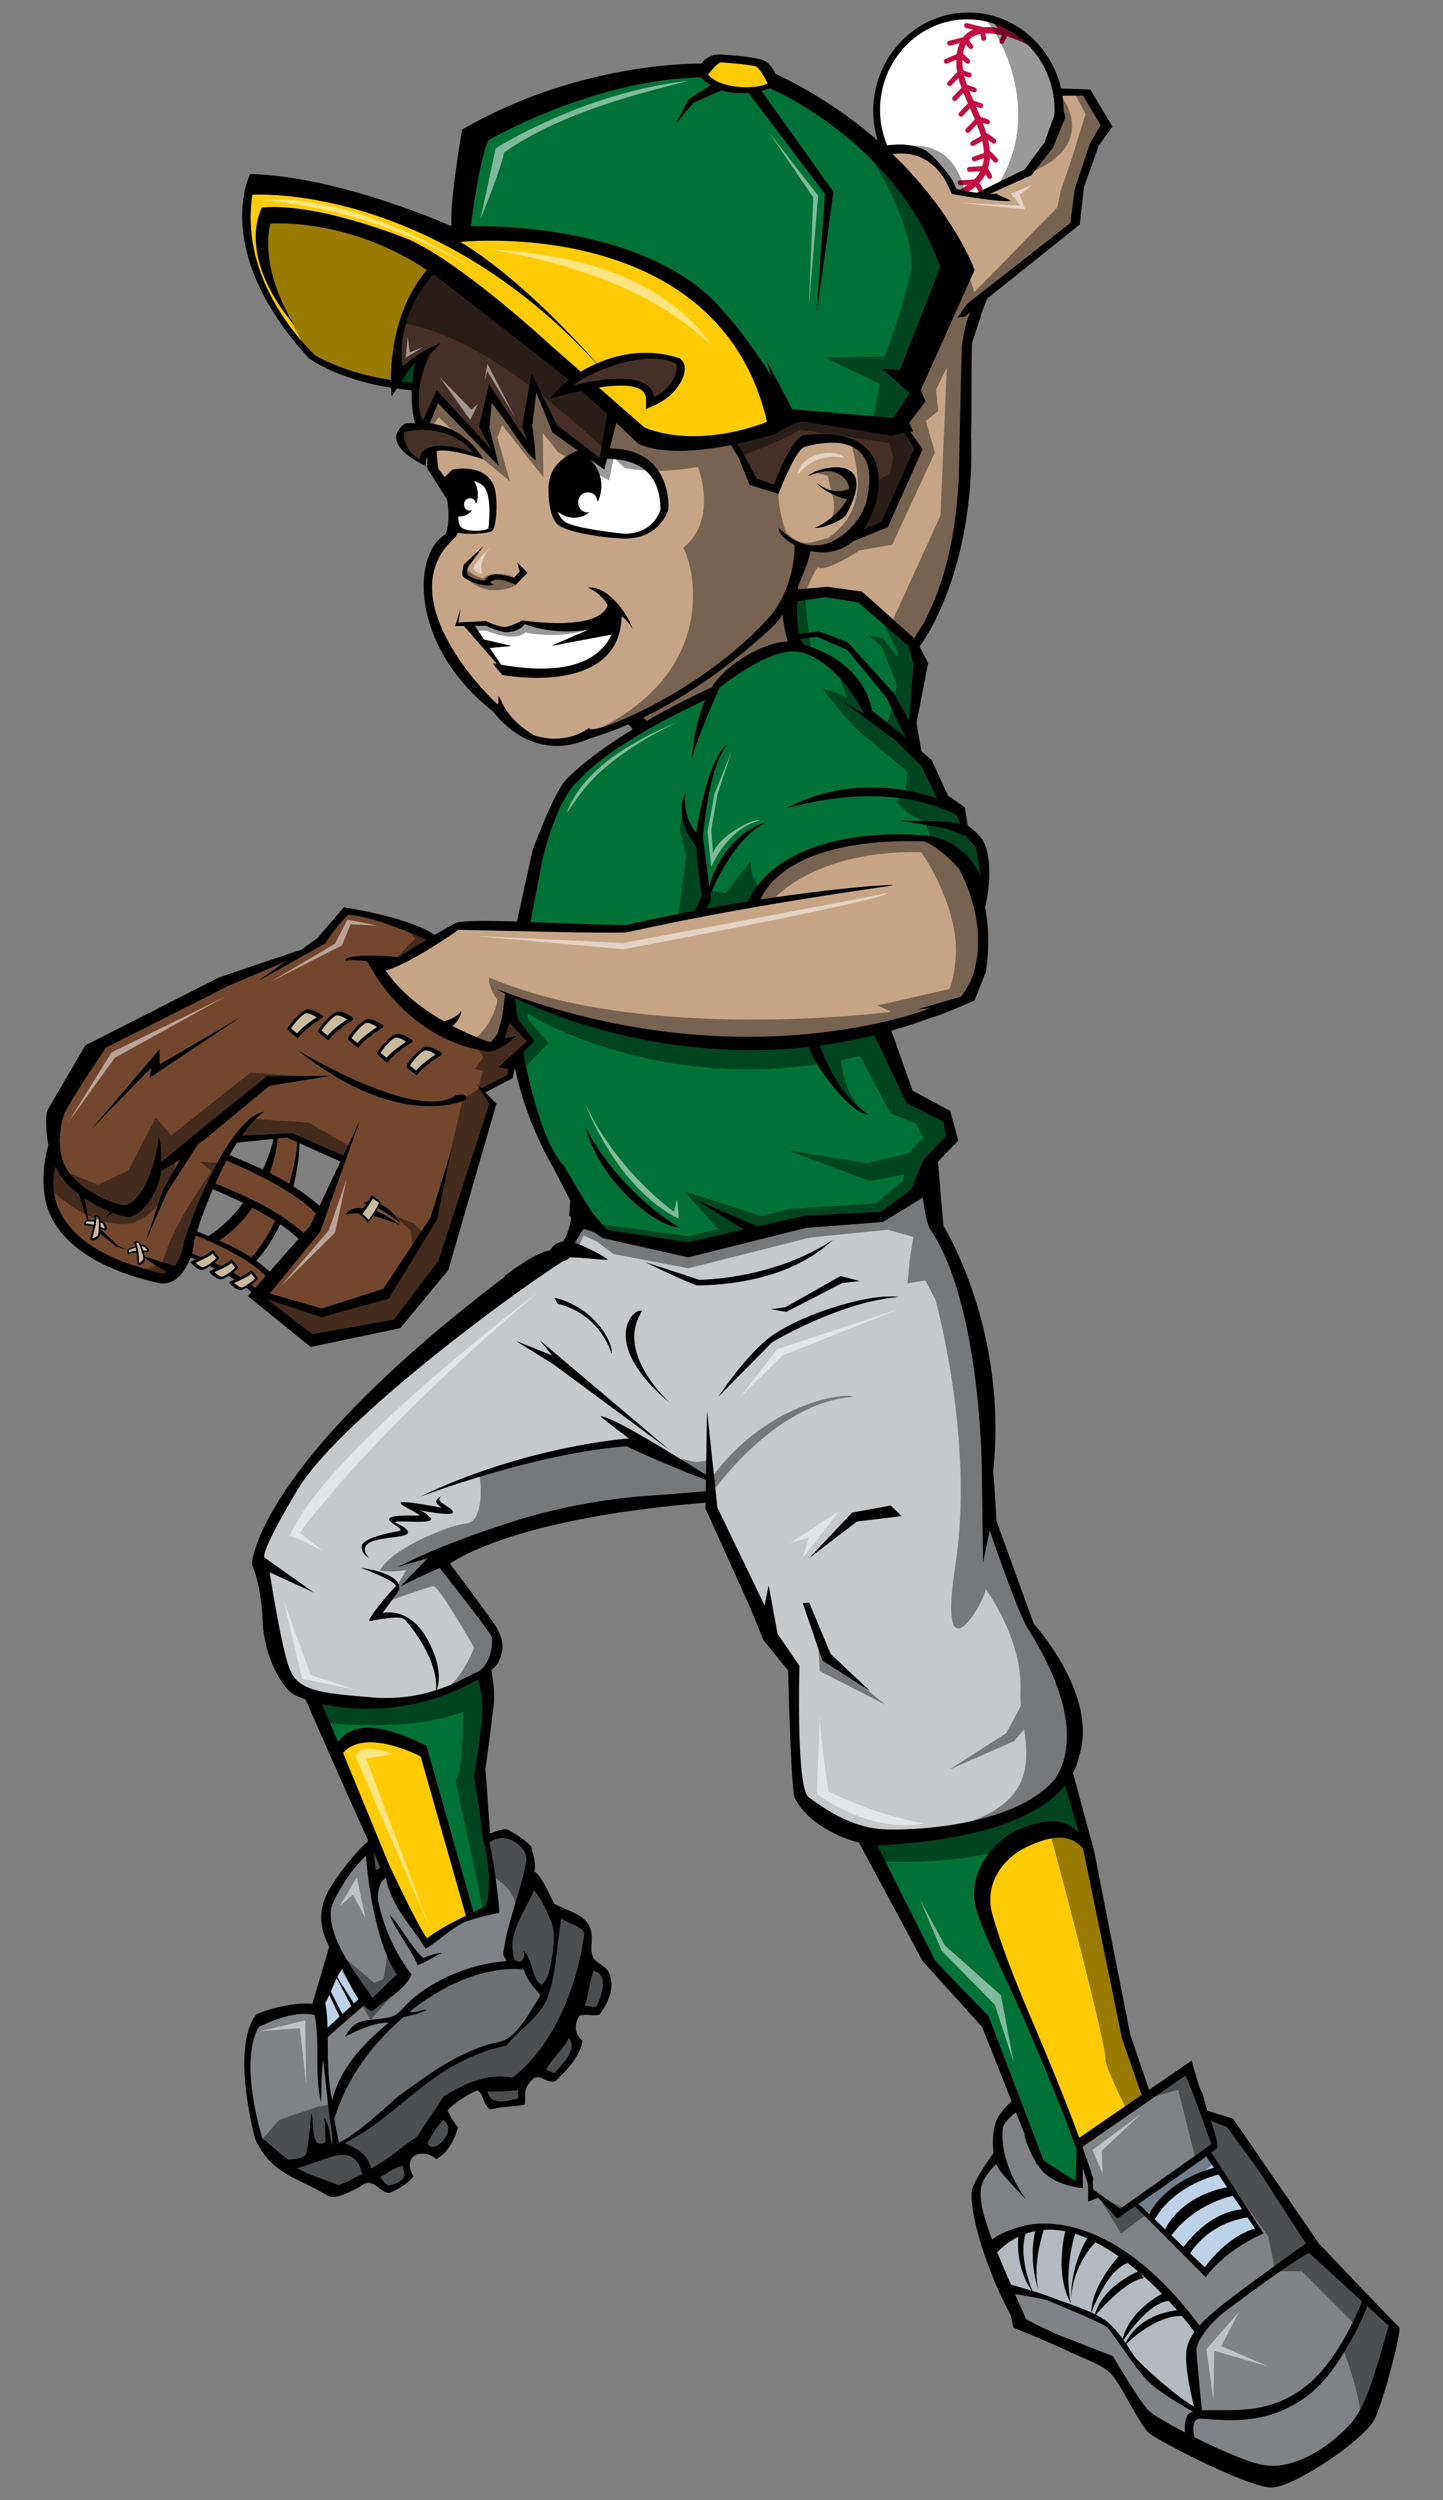 <?xml version="1.0" encoding="utf-8"?>
<!-- Generator: Adobe Illustrator 17.0.0, SVG Export Plug-In . SVG Version: 6.00 Build 0)  -->
<!DOCTYPE svg PUBLIC "-//W3C//DTD SVG 1.1//EN" "http://www.w3.org/Graphics/SVG/1.1/DTD/svg11.dtd">
<svg version="1.1" id="Layer_1" xmlns="http://www.w3.org/2000/svg" xmlns:xlink="http://www.w3.org/1999/xlink" x="0px" y="0px"
	 width="115.5px" height="200px" viewBox="0 0 115.5 200" style="enable-background:new 0 0 115.5 200;" xml:space="preserve">
<rect x="0" y="0" width="115.5" height="200" fill="#808080" stroke="none"/>
<path id="color11" style="fill:#C7C8CA;" d="M82.381,130.451c-0.86-1.188-3.161-8.04-3.161-8.04l-0.526,2.591l-0.106-7.74
	c0,0-0.129-13.023-4.106-18.895c-0.279-0.396-0.488-1.587-0.617-2.561l-3.188,1.949l-6.168,0.476l-9.423,2.357l-6.838-1.545
	l-0.704-0.469c-0.259-0.087-0.517-0.175-0.78-0.257c-0.121,0.049-0.121,0.049-0.757,1.099c0.829,0.293,2.563,1.172,2.636,1.366
	c-1.002-0.024-2.026-0.194-3.027-0.194c-0.095,0.143-0.324,0.244-0.574,0.319c-5.13,3.295-18.124,13.097-21.19,18.216
	c-3.481,5.8-2.613,5.531-2.613,5.531l3.873,2.743l-3.532-1.619c0.149,0.945,0.968,6.066,1.574,7.665
	c0.667,1.764,2.192,2.009,6.682,2.355c2.042,0.159,3.728-0.148,5.065-0.574c0.232-2.434-2.162-5.357-2.535-5.688
	c-0.375-0.331-2.261,0.058-2.732,0.141c-0.477,0.085,1.655-2.398,2.016-2.745c0.359-0.354-2.765-1.512-2.765-1.512
	c3.933,0.62,2.972,1.925,2.972,1.925l-1.247,1.705c0,0,2.144-0.605,3.63,2.154c1.252,2.321,0.863,3.643,0.705,3.999
	c1.59-0.51,2.678-1.193,3.258-1.447c1.067-0.473,1.302-2.338,1.144-2.822c-0.14-0.42-3.281-4.404-4.153-5.508
	c-1.986,0.875-3.115,1.486-3.115,1.486c0.752-0.819,2.177-2.266,2.177-2.266l-2.38,0.703c0,0,3.203-1.764,9.554-3.736
	c5.517-1.718,10.446-1.961,11.797-2.039c0.001,0,1.513-0.127,3.27-0.276l0.014-0.903c-0.872-0.314-4.853-1.93-6.335-2.698
	c-7.435,0.559-16.557,4.041-16.557,4.041c8.44-4.054,16.61-4.658,16.732-4.658c-1.854-1.39-2.293-1.78-2.293-1.78
	c0.98,0.002,6.276,3.344,8.459,4.691l0.081-5.107l0.587,5.513c0.049,0.03,0.108,0.065,0.145,0.086l-0.136-0.006l0.226,2.125
	l3.78,7.843l0.328-1.603l0.711,3.87l1.748,2.551c0,0-0.276,9.78,0.735,10.513c1.013,0.732,3.259,2.412,5.944,2.569
	c2.152,0.126,10.511-0.171,13.764-3.99C85.451,140.886,86.657,137.317,82.381,130.451z M34.935,120.19
	c-0.13-0.212,0.331-0.471,0.564-0.583c-0.978,0.473,0.542,0.864,0.755,1.321c0.21,0.453-2.51-0.08-2.771-0.128
	c0.101,0.022,0.544,0.141,0.966,0.615c0.478,0.544-2.226,0.227-2.699,0.307c-0.477,0.083,0.741,0.326,0.899,0.813
	c0.162,0.482-1.825,0.374-2.908,0.794c-1.078,0.419-0.222,1.293-0.222,1.293s-0.619-0.291-0.563-0.929
	c0.057-0.636,2.182-1.067,2.889-1.19c0.714-0.127-0.467-0.488-0.677-0.904c-0.207-0.423,1.649-0.351,2.264-0.344
	c0.62,0.008-1.315-0.74-1.371-1.016c-0.056-0.272,3.331,0.388,3.331,0.388S35.122,120.504,34.935,120.19z M68.826,102.484
	l-1.399,0.151l-4.502,2.313l-1.218-0.213l1.156-0.152l4.411-2.495L68.826,102.484z M48.96,108.293
	c-1.187-3.468-4.319-3.984-4.319-3.984l-0.244-0.486C47.439,104.553,49.051,107.198,48.96,108.293z M44.305,109.146l-2.98-1.856
	l2.89,1.156l-1.004-1.217l10.358,8.757L44.305,109.146z M51.394,104.887c-2.252,3.406,2.281,7.393,2.281,7.393
	C47.865,107.473,50.694,104.521,51.394,104.887z M55.812,102.833c-1.075-0.345-4.149-1.855-4.149-1.855l4.298,1.404
	c0,0,5.807,0.041,10.7-3.194C63.166,102.483,57.898,102.804,55.812,102.833z M61.797,107.381l-4.289,4.351
	c0,0,1.825-2.799,3.771-4.473c2.16-1.886,8.183-3.862,10.647-3.498C67.212,104.126,61.797,107.381,61.797,107.381z M65.825,132.84
	l-1.56-4.583l0.502-0.047l1.72,4.109l3.165,2.977L65.825,132.84z M68.583,121.724l-3.806,2.921l3.433-3.634l3.081-0.565l0.869,0.84
	L68.583,121.724z"/>
<path id="color10" style="fill:#462F26;" d="M37.771,36.094c0.036,0.045,0.08,0.083,0.119,0.133
	c-0.624-0.263-1.55-0.522-2.383-0.567c-0.221-0.012-0.42-0.004-0.603,0.014c-0.273,0.028-0.51,0.09-0.703,0.185
	c-0.044,0.019-0.087,0.035-0.123,0.057c-0.3,0.186-0.469,0.457-0.495,0.816c-0.594-0.294-0.898-0.805-1.035-1.105
	c-0.159-0.35-0.206-0.644-0.202-0.837c0.001-0.109,0.014-0.194,0.038-0.219c0.09-0.037,0.833-0.205,1.768-0.154
	C35.234,34.474,36.672,34.832,37.771,36.094z M72.376,34.64c-0.366,0.073-0.731,0.155-1.104,0.212c0,0-6.685-1.108-7.008-1.111
	c-0.681-0.007-2.033,0.911-2.279,1.007c0,0-1.26,0.403-2.979,0.764l0.458,0.697l1.111,2.068l1.374,0.497
	c0,0,1.274-3.687,2.412-3.957c7.034-0.849,6.155,4.289,5.657,5.663c-0.25,0.777-0.557,1.407-0.905,1.914l1.439-0.653l2.628-5.851
	L72.376,34.64z M45.917,30.81c2.007-0.467,3.551-0.628,4.607-0.474c1.41,0.203,1.752,0.908,1.831,1.439
	c1.331-0.719,1.677-1.709,1.756-2.018c0.096-0.401,0.019-0.609-0.017-0.649C51.835,27.854,47.165,29.761,45.917,30.81z M45,31.633
	l-1.014,0.273l0.643-0.719c0.194-0.218,0.499-0.501,0.896-0.804c-1.319-1.045-10.109-7.919-10.818-8.435
	c-2.214,2.385-2.768,5.445-2.493,7.275c0.024,0.012,0.052,0.024,0.077,0.037c0.581-0.52,1.482-1.153,2.059-1.413l0.953-0.428
	l-0.907,0.975c-1.319,2.821-0.81,4.692-0.563,5.242l1.12-2.431l4.339,4.683l-0.966-1.75l0.816-3.429c0,0,2.504,3.846,3.072,4.586
	c-0.037-0.115-0.435-1.172-0.435-1.172l0.765-4.274l2.048,4.154l3.379,2.592c0.009,0,0.02,0.006,0.028,0.007l0.594-3.472
	c-0.695-0.645-1.385-1.272-2.057-1.87C46.054,31.366,45.545,31.488,45,31.633z"/>
<path id="color9" style="fill:#C6A586;" d="M88.099,10.019l-0.835,1.411l-1.246,3.727l-0.339,2.687l-8.266,6.461l-0.745,1.087
	l0.542-0.064l0.469-0.374c-0.421,0.853-0.571,1.952-0.688,2.746c-0.099,3.515-0.171,7.053-0.245,10.592
	c-0.267,4.245-0.877,7.808-2.806,11.565c-0.146,0.186-0.517,0.799-0.765,1.21l-4.189-3.739l-2.756-0.379l-2.364,0.199
	c0.009-0.115,0.018-0.209,0.025-0.288c0.521-1.158,0.887-2.246,0.992-2.78c1.089,0.244,2.34,0.115,3.407-0.789l2.773-1.12
	l2.784-6.241l-0.979-1.382c0.067-0.017,0.138-0.023,0.206-0.04l-0.296-0.694l1.298-1.701l-0.383-0.897l4.315-9.619
	c0,0-1.618-4.515-6.569-9.269c1.265-0.19,3.509-0.012,4.737,3.186c0,0,3.428,0.635,4.713,0.575c0.013-0.121-1.105-0.474-1.107-0.599
	c-0.15,0.023-0.35,0.027-0.565,0.023l3.344-1.502l1.723-2.207l0.987-2.399l-0.138-0.551c-0.002-0.408-0.041-0.807-0.101-1.199h1.665
	L88.099,10.019z M34.386,33.866l0.671-1.613l4.87,5.028l-0.76-3.096l0.191-1.968c2.097,2.759,2.834,4.212,3.531,4.599
	c0,0-0.188-2.392-0.294-2.704l0.327-2.723l1.297,3.206l2.042,1.46c-0.013,0.004-0.018,0.005-0.031,0.011
	c-1.146,0.417-2.175,1.33-2.279,2.537c-0.051-0.018-0.216,2.381,0.646,3.317c0.718,0.727,4.304,1.165,5.43,1.165
	c2.842,0,3.472-2.337,3.472-2.337s0.391-4.861-4.704-4.861l0.532-2.064c0.584,0.55,1.169,1.101,1.765,1.684
	c1.959,0.879,5.041,0.563,7.43,0.102l0.595,0.995l0.886,2.184l2.307,0.721c0,0,1.351-3.543,2.081-3.755
	c0.731-0.212,6.552-1.841,4.903,4.581c-0.763,2.127-3.843,5.108-6.984,1.878c-0.024,0.39,0.502,0.96,1.296,1.391
	c0.006,0.582-0.065,3.239-1.806,5.504c-5.432,6.314-14.899,9.997-14.62,9.111c-1.678,1.212-3.57,0.91-4.432,0.605
	c-1.938-1.148-2.445-2.313-2.802-3.12c-0.144-0.01,0.045,0.65-0.119,0.643c-2.301-2.105-8.274-9.141-3.361-13.379
	c0.071-0.093,0.127-0.212,0.167-0.352c1.047,0.201,2.612,0.031,2.783-0.168c0.263-0.254,0.477-2.016,0.188-3.358
	c-0.628-2.131-3.397-1.516-3.397-1.516l-0.617,0.6l-0.528-0.712l-0.116-1.379c0.201-0.038,0.436-0.054,0.708-0.037
	c1.086,0.057,3.032,0.692,3.032,0.692C38.191,35.886,36.847,34.151,34.386,33.866z M64.676,38.082
	c1.878-0.718,2.181-0.256,2.714-0.016c0.384,0.321,0.55,0.673,0.576,1.032c-0.493,0.249-1.475,0.418-2.571-0.455
	c0.295,0.51,1.758,1.215,2.402,1.272c-0.524,1.148-2.081,2.183-2.579,2.298c0.421,0.126,2.072-0.483,2.484-0.998
	C70.581,36.007,65.244,37.39,64.676,38.082z M41.812,49.633c0,0-0.906,0.494-1.377,0.526c-0.475,0.033-1.543-0.471-1.543-0.471
	l-2.203,0.109l0.183-1.11l-0.438,1.397l0.702-0.009l2.656,3.05c-0.119-0.022-0.222-0.033-0.341-0.059
	c0.242,0.392,0.771,0.928,0.771,0.928s9.318,1.798,9.531-4.643c0.011-0.009,0.024-0.018,0.033-0.027
	c0.27,0.196,0.602,0.53,0.835,0.988c-0.132-0.695-1.789-3.511-3.561-3.297c0.853,0.336,1.415,1.072,1.581,1.397
	C47.944,50.608,41.812,49.633,41.812,49.633z M39.584,45.953c-0.497,0.037-0.646,0.316-0.755,0.46
	c-0.109,0.143-1.359-0.192-1.426-0.514c-0.063-0.321,0.11-0.619,0.11-0.619l1.177-1.579l-1.565,1.457c0,0-0.171,0.729-0.099,0.909
	c0.067,0.178,1.323,0.962,2.542,0.713c-0.251-0.05-0.307-0.158-0.3-0.257c0.108-0.066,0.232-0.128,0.388-0.156
	c0.51-0.091,1.633,0.404,1.633,0.404l0.937-0.968l-0.835-0.813l0.209,0.731l-0.457,0.5C41.143,46.223,40.082,45.916,39.584,45.953z
	 M73.981,67.307c-10.682-0.326-12.788,3.837-13.097,4.65c5.953-0.906,10.438-1.243,10.612-1.127
	c-13.957,1.986-20.506,3.613-21.319,3.748c-0.813,0.136-12.376-0.181-13.47-0.197c-3.389,2.336-5.081,3.048-5.835,3.265
	c1.184,1.777,3.014,3.124,4.663,4.063c0.512-0.131,1.213-0.456,1.389-0.861c-0.057,0.62-0.434,1.011-0.723,1.225
	c1.659,0.869,2.983,1.296,2.983,1.296l0.138-0.033l0.488-0.61l0.39-1.338l0.234-1.905c-0.449-0.227-0.691-0.364-0.691-0.364
	c19.716,7.588,34.696,1.551,34.696,1.551l-0.992,0.077l3.474-1.008c0,0,0.932-1.152,1.121-2.355
	c0.759-2.973-0.328-6.104-1.285-7.899C75.811,68.438,74.734,67.572,73.981,67.307z M51.486,57.404l0.275,0.275
	c1.46-0.846,3.187-1.754,5.202-2.687c1.277-2.031,4.349-3.658,6.1-3.667c-0.191-0.586-0.336-1.428-0.434-2.164
	c-0.203,0.3-0.411,0.58-0.627,0.815C59.749,52.126,55.956,55.24,51.486,57.404z"/>
<path id="color8" style="fill:#C9BC9E;" d="M18.825,101.408c-0.146,0.202-0.891,0.755-1.093,0.727
	c-0.188-0.025-0.439-0.234-0.573-0.369c0.303-0.127,1.093-0.472,1.368-0.731C18.601,101.123,18.728,101.283,18.825,101.408z
	 M18.748,102.627c0.135,0.135,0.385,0.345,0.572,0.37c0.202,0.028,0.947-0.525,1.094-0.728c-0.097-0.125-0.224-0.285-0.298-0.374
	C19.841,102.156,19.05,102.501,18.748,102.627z M17.019,100.279c-0.275,0.261-1.066,0.606-1.369,0.731
	c0.136,0.136,0.386,0.345,0.573,0.37c0.202,0.028,0.947-0.524,1.093-0.727C17.219,100.529,17.092,100.368,17.019,100.279z
	 M29.351,81.831c-0.267,0.017-1.079,0.922-1.213,1.221c0.156,0.135,0.361,0.309,0.479,0.401c0.285-0.405,1.213-1.056,1.568-1.299
	C29.977,82.017,29.599,81.814,29.351,81.831z M10.884,99.429c0.222,0.426,0.243,1.433,0.246,1.477c0,0,0.003,0.108,0.008,0.134
	c0.088-0.016,0.246-0.154,0.327-0.318c0.07-0.14-0.287-1.143-0.373-1.265C11.033,99.424,10.94,99.421,10.884,99.429z M34.032,84.03
	c-0.267,0.017-1.079,0.923-1.213,1.221c0.156,0.136,0.362,0.309,0.479,0.402c0.286-0.405,1.212-1.056,1.568-1.299
	C34.658,84.216,34.28,84.014,34.032,84.03z M30.471,84.227c0.155,0.135,0.36,0.31,0.478,0.402c0.285-0.405,1.213-1.057,1.567-1.299
	c-0.208-0.138-0.587-0.341-0.834-0.324C31.416,83.023,30.604,83.928,30.471,84.227z M10.334,99.999
	c-0.027,0.055-0.025,0.141-0.015,0.195c0.144-0.071,0.366-0.109,0.589-0.13c-0.01-0.087-0.024-0.174-0.039-0.253
	C10.622,99.88,10.387,99.964,10.334,99.999z M11.484,99.717c-0.025-0.014-0.077-0.015-0.145-0.007
	c0.039,0.1,0.082,0.213,0.122,0.331c0.118-0.002,0.199,0.001,0.213,0.002c0,0,0.099,0.003,0.123,0
	C11.778,99.958,11.64,99.802,11.484,99.717z M8.045,97.789c0.005,0.115,0.007,0.244,0.005,0.378
	c0.118,0.041,0.198,0.072,0.211,0.077c0,0,0.098,0.038,0.123,0.044c0.01-0.092-0.072-0.299-0.198-0.44
	C8.165,97.825,8.115,97.805,8.045,97.789z M25.741,82.451c0.156,0.134,0.362,0.309,0.482,0.402c0.285-0.408,1.21-1.058,1.566-1.3
	c-0.21-0.138-0.587-0.342-0.835-0.324C26.688,81.247,25.876,82.153,25.741,82.451z M7.541,97.723
	c-0.27-0.019-0.534-0.019-0.598-0.001c-0.048,0.045-0.076,0.133-0.084,0.191c0.168-0.02,0.402,0.021,0.631,0.08
	C7.512,97.901,7.528,97.809,7.541,97.723z M29.833,95.88c-0.185,0.344-0.514,0.845-0.819,1.209c0.126,0.121,0.346,0.335,0.479,0.495
	c0.077-0.085,0.169-0.206,0.264-0.342c0,0,0,0-0.001-0.001c0.086-0.123,0.173-0.257,0.255-0.391
	c0.055-0.089,0.107-0.175,0.152-0.257l-0.001-0.001c0.071-0.124,0.129-0.234,0.167-0.318c0,0,0,0,0.001,0.001
	c0.006-0.011,0.011-0.021,0.015-0.031c-0.067-0.079-0.287-0.219-0.409-0.299C29.899,95.923,29.866,95.901,29.833,95.88z
	 M7.691,97.342c0.071,0.51-0.263,1.534-0.276,1.581c0,0-0.035,0.109-0.039,0.138c0.093,0.016,0.3-0.068,0.439-0.204
	c0.118-0.116,0.116-1.257,0.074-1.411C7.841,97.391,7.749,97.354,7.691,97.342z M23.299,82.276c0.156,0.135,0.361,0.309,0.481,0.403
	c0.284-0.407,1.211-1.059,1.565-1.301c-0.209-0.137-0.586-0.34-0.834-0.324C24.246,81.071,23.434,81.979,23.299,82.276z"/>
<path id="color7" style="fill:#73472E;" d="M23.78,91.367c0.006,0.521-0.188,1.797-0.631,3.32c-0.519-0.313-1.037-0.591-1.552-0.85
	c0.416-1.182,0.595-2.21,0.625-2.762l0.737-0.077L23.78,91.367z M17.237,94.683l0.088,0.035c2.125,0.866,4.708,1.944,6.992,3.921
	l0.504-0.569l0.458-0.97c-1.53-1.688-4.9-3.302-7.143-4.255C17.812,93.451,17.51,94.072,17.237,94.683z M17.547,99.242
	c0.831,0.36,1.709,0.792,2.569,1.354c0.768-0.85,1.397-1.871,1.904-2.931c-0.58-0.369-1.2-0.72-1.832-1.051
	C19.526,97.596,18.665,98.521,17.547,99.242z M40.386,84.92l-0.499,0.466l0.792,0.12L40.588,86l-2.06,1.07l-0.392-0.392l0.282,0.448
	l-0.022,0.014l0.195,0.261l0.577,0.916l-4.07,12.529l-3.571,4.729l-6.532,1.162l-3.583-2.781l4.354,1.425l5.351-1.49l3.858-6.314
	l1.141-5.525l-1.667,5.351l-3.771,5.699l-4.911,1.579l-4.17-1.203l4.026-4.926l3.209-8.983l-1.357,2.877l-4.076-1.796l-4.041,0.202
	l-0.011,0.011c0.561-0.792,1.162-1.47,1.796-1.918c-1.357,0.044-4.075,3.285-6.435,10.459c0.017,0.222-0.218,1.204-0.721,1.872
	l-2.39-0.751c-0.021-0.104-0.051-0.221-0.088-0.342c0.198-0.005,0.352-0.009,0.375-0.027l0.042-0.054l0.018-0.037
	c0.021-0.162-0.212-0.38-0.379-0.471c-0.054-0.027-0.155-0.026-0.277-0.008c-0.011-0.025-0.021-0.05-0.031-0.072
	c0.003-0.008,0.004-0.014,0.006-0.023c-0.002-0.001-0.003-0.004-0.005-0.005c-0.001,0.006-0.003,0.017-0.004,0.021
	c-0.007-0.016-0.014-0.027-0.02-0.04c-0.031-0.029-0.056-0.065-0.07-0.105c-0.141-0.086-0.357-0.081-0.42-0.016l-0.036,0.034
	l0.032,0.048c0.042,0.058,0.074,0.15,0.101,0.26c-0.277,0.081-0.537,0.184-0.58,0.217l-0.022,0.023
	c-0.071,0.127-0.054,0.331,0.012,0.396l0.035,0.033l0.041-0.027c0.107-0.071,0.344-0.105,0.598-0.124
	c0.047,0.433,0.061,0.876,0.1,0.925l0.06,0.048l0.039,0.022c0.174,0.033,0.395-0.204,0.48-0.382
	c0.014-0.028,0.017-0.073,0.015-0.126l1.746,1.1c-0.159,0.063-0.32,0.094-0.49,0.058c-4.272-0.974-7.086-2.723-8.14-5.058
	c-0.638-1.413-0.493-2.734-0.295-3.474c0.148,0.311,0.325,0.62,0.537,0.921c0.306,0.438,0.782,0.872,1.319,1.276l0.691,2.073
	c-0.041,0.003-0.07,0.007-0.084,0.012l-0.03,0.016c-0.116,0.102-0.17,0.315-0.128,0.402l0.023,0.046l0.05-0.013
	c0.134-0.033,0.381,0.018,0.641,0.09c-0.107,0.453-0.249,0.906-0.229,0.97l0.043,0.068l0.032,0.037
	c0.161,0.096,0.464-0.065,0.612-0.214c0.046-0.046,0.076-0.162,0.097-0.307l1.324,1.053l0.83,0.237L9.424,99.63l-1.377-1.304
	c0.2,0.066,0.354,0.117,0.385,0.106l0.061-0.039l0.03-0.031c0.078-0.156-0.076-0.46-0.212-0.611
	c-0.043-0.047-0.146-0.082-0.273-0.107c-0.001-0.029-0.004-0.058-0.005-0.083c0.005-0.008,0.009-0.014,0.014-0.021
	c-0.002-0.002-0.003-0.006-0.004-0.008c-0.003,0.006-0.009,0.017-0.011,0.02c-0.001-0.018-0.004-0.032-0.005-0.048
	c-0.02-0.041-0.033-0.086-0.033-0.132c-0.109-0.138-0.326-0.21-0.413-0.166L7.534,97.23l0.016,0.058c0.02,0.075,0.02,0.18,0.008,0.3
	c-0.191-0.011-0.37-0.01-0.496-0.004l-0.284-1.726c0.668,0.445,1.386,0.827,2.025,1.088L8.438,97.41l0.615-0.369
	c0.301,0.111,0.584,0.201,0.814,0.243c0.901,0.558,2.744-1.372,3.007-3.477c0.003-0.044,0.004-0.076,0.007-0.118l1.522-0.907
	l-1.368,2.441l-1.384,4.105l1.741-3.972l2.465-3.824l0.613-0.444l5.085-4.211l5.028-0.823L21.372,86.1l-5.341,4.287l-3.113,2.569
	C12.957,91.396,12.699,91,12.699,91c-0.087,1.141-0.893,4.896-2.683,5.43c-1-0.078-3.374-1.162-4.421-2.534
	C4.31,92.213,4.896,90,5.082,89.266C5.596,88.02,8.49,83.81,8.49,83.81l9.735-4.911l4.574-1.96l-2.126,1.543l5.358-3.004
	c0,0,0.877-1.403,1.842-2.28c2.038,0.081,5.737,1.751,6.25,1.987c-0.75,0.447-1.552,0.94-2.233,1.391
	c-1.235-0.158-4.28-0.264-4.271,0.279c0.562-0.074,1.204-0.028,1.788,0.059c0.212,0.442,3.115,6.282,9.737,7.228
	c1.095-0.157,2.234-1.298,2.234-1.298l-0.989,0.237l0.384-1.258l1.396,1.487l-0.965,0.849L40.386,84.92z M19.283,81.354
	l-6.505,3.794v-1.22l-5.556,6.505l4.879-5.014l-0.136,0.813L19.283,81.354z M32.967,84.645c-0.026,0.026-0.048,0.059-0.072,0.085
	c-0.039,0.049-0.078,0.099-0.114,0.146c-0.001-0.003-0.003-0.002-0.006,0c-0.079,0.099-0.15,0.203-0.221,0.31
	c0.01,0,0.018-0.001,0.028-0.003c-0.021,0.047-0.04,0.09-0.047,0.123c-0.002,0.012-0.003,0.022,0,0.033
	c0.003,0.028,0.017,0.055,0.039,0.072c0.061,0.051,0.587,0.499,0.713,0.575c0.027,0.019,0.062,0.023,0.093,0.013
	c0.031-0.01,0.056-0.032,0.07-0.061c0.082-0.187,0.447-0.503,0.845-0.811c0.019,0.002,0.035,0.002,0.055,0.002
	c0.111-0.186,0.284-0.315,0.492-0.397c0.19-0.134,0.365-0.253,0.483-0.331c0.032-0.019,0.051-0.053,0.053-0.09
	c0.003-0.034-0.017-0.071-0.044-0.094c-0.134-0.102-0.774-0.519-1.215-0.488C33.853,83.744,33.34,84.209,32.967,84.645z
	 M30.62,83.62c-0.027,0.027-0.049,0.059-0.073,0.086c-0.039,0.049-0.079,0.098-0.113,0.145c-0.002-0.002-0.003-0.001-0.007,0
	c-0.078,0.099-0.151,0.203-0.221,0.311c0.009-0.001,0.019-0.002,0.028-0.004c-0.022,0.047-0.039,0.089-0.048,0.122
	c-0.001,0.013-0.001,0.023,0.001,0.034c0.004,0.027,0.017,0.055,0.039,0.072c0.059,0.051,0.587,0.498,0.713,0.574
	c0.027,0.02,0.063,0.024,0.093,0.013c0.031-0.009,0.056-0.031,0.069-0.06c0.083-0.187,0.447-0.503,0.846-0.811
	c0.017,0.002,0.035,0.002,0.055,0.001c0.111-0.185,0.284-0.314,0.492-0.396c0.191-0.134,0.364-0.253,0.483-0.331
	c0.032-0.019,0.052-0.054,0.053-0.09c0.002-0.035-0.016-0.07-0.044-0.094c-0.134-0.104-0.773-0.52-1.215-0.489
	C31.504,82.72,30.992,83.185,30.62,83.62z M28.287,82.444c-0.026,0.027-0.048,0.059-0.071,0.085c-0.04,0.05-0.08,0.099-0.114,0.146
	c-0.003-0.003-0.004-0.002-0.007,0c-0.079,0.099-0.15,0.203-0.221,0.31c0.009,0,0.019-0.002,0.028-0.003
	c-0.021,0.046-0.04,0.089-0.048,0.122c-0.001,0.012-0.001,0.023,0.001,0.033c0.003,0.028,0.017,0.056,0.038,0.072
	c0.061,0.052,0.588,0.499,0.714,0.575c0.027,0.019,0.061,0.023,0.093,0.013c0.031-0.01,0.056-0.031,0.07-0.061
	c0.081-0.187,0.447-0.503,0.845-0.81c0.018,0.003,0.035,0.002,0.054,0.002c0.112-0.186,0.284-0.314,0.493-0.396
	c0.19-0.135,0.364-0.255,0.484-0.332c0.03-0.019,0.05-0.053,0.052-0.089c0.003-0.035-0.016-0.071-0.045-0.094
	c-0.133-0.104-0.772-0.52-1.214-0.489C29.172,81.545,28.659,82.009,28.287,82.444z M25.889,81.844
	c-0.024,0.027-0.045,0.059-0.072,0.086c-0.038,0.048-0.078,0.096-0.113,0.143c-0.001,0.001-0.003,0.001-0.005,0.001
	c-0.077,0.101-0.151,0.204-0.223,0.312c0.01-0.002,0.018-0.003,0.03-0.003c-0.021,0.046-0.04,0.089-0.047,0.121
	c-0.002,0.013-0.004,0.023-0.001,0.034c0.003,0.028,0.015,0.055,0.04,0.072c0.059,0.051,0.588,0.499,0.713,0.575
	c0.026,0.017,0.061,0.023,0.092,0.012c0.032-0.009,0.056-0.031,0.071-0.06c0.081-0.187,0.447-0.501,0.845-0.811
	c0.016,0.002,0.036,0.002,0.054,0.002c0.111-0.187,0.285-0.315,0.491-0.398c0.191-0.133,0.366-0.252,0.485-0.33
	c0.032-0.019,0.052-0.054,0.053-0.09c0.002-0.034-0.017-0.07-0.045-0.093c-0.135-0.104-0.772-0.52-1.211-0.489
	C26.779,80.942,26.263,81.409,25.889,81.844z M23.77,83.009c0.026,0.019,0.06,0.023,0.093,0.015
	c0.029-0.011,0.055-0.032,0.069-0.062c0.081-0.187,0.446-0.502,0.844-0.81c0.017,0.002,0.036,0.003,0.054,0.002
	c0.112-0.187,0.285-0.315,0.493-0.399c0.191-0.133,0.365-0.252,0.483-0.33c0.034-0.02,0.053-0.053,0.053-0.089
	c0.004-0.035-0.016-0.07-0.044-0.096c-0.133-0.101-0.771-0.518-1.212-0.488c-0.268,0.018-0.783,0.481-1.155,0.917
	c-0.024,0.027-0.046,0.059-0.071,0.086c-0.038,0.048-0.078,0.097-0.112,0.144c-0.004,0-0.005,0-0.008,0
	c-0.077,0.101-0.15,0.204-0.222,0.313c0.01-0.002,0.021-0.003,0.031-0.004c-0.023,0.046-0.041,0.089-0.05,0.121
	c0,0.014-0.002,0.024,0.001,0.034c0.003,0.028,0.016,0.055,0.039,0.073C23.115,82.485,23.644,82.934,23.77,83.009z M30.118,96.891
	c0.052-0.085,0.1-0.169,0.144-0.246c0.934,0.487,1.837,1.26,1.837,1.26c-0.527-0.862-1.139-1.344-1.676-1.587
	c0.002-0.006,0.005-0.012,0.007-0.017c0.072-0.185-0.108-0.311-0.462-0.536c-0.063-0.04-0.12-0.076-0.162-0.106l-0.074-0.054
	l-0.051,0.104c-0.053,0.103-0.135,0.246-0.233,0.405c-0.167,0.017-0.29,0.067-0.35,0.14c0.077,0.005,0.157,0.017,0.238,0.032
	c-0.078,0.119-0.162,0.239-0.249,0.356c-0.804-0.064-1.305,0.228-1.411,0.526c0.318-0.095,0.684-0.113,1.064-0.086l0.079,0.071
	c0.006,0.006,0.424,0.395,0.561,0.583l0.05,0.07l0.065-0.061c0.107-0.097,0.243-0.274,0.379-0.476
	c1.154,0.287,2.167,0.779,2.167,0.779C31.326,97.471,30.682,97.106,30.118,96.891z M36.502,87.609
	c-3.109,2.239-12.708-3.611-12.708-3.611c8.319,6.628,13.484,3.977,13.484,3.977C37.416,87.609,37.188,87.472,36.502,87.609z
	 M15.517,99.38c0.017,0.188-0.036,0.517-0.15,0.893l0.227,0.094c0.158,0.063,0.324,0.132,0.488,0.2
	c0.024-0.02,0.052-0.031,0.073-0.055c0.013,0.002,0.026,0.006,0.04,0.01c0.343-0.17,0.664-0.35,0.754-0.476
	c0.015-0.02,0.037-0.032,0.062-0.036c0.025-0.002,0.05,0.007,0.066,0.024c0.083,0.076,0.408,0.492,0.445,0.538
	c0.015,0.017,0.021,0.039,0.019,0.06c0,0.009-0.003,0.017-0.005,0.024c-0.011,0.024-0.031,0.054-0.055,0.085
	c0.008,0.001,0.015,0.001,0.023,0.002c-0.068,0.069-0.14,0.135-0.213,0.198c-0.002,0-0.003,0-0.005-0.001
	c-0.033,0.029-0.07,0.061-0.106,0.091c-0.002,0.001-0.005,0.003-0.007,0.006c0.162,0.073,0.324,0.148,0.489,0.229
	c0-0.001,0.001-0.001,0.002-0.002c0.013,0.003,0.026,0.006,0.039,0.01c0.344-0.17,0.665-0.349,0.755-0.476
	c0.015-0.02,0.037-0.032,0.061-0.035c0.025-0.002,0.05,0.006,0.066,0.024c0.082,0.075,0.408,0.491,0.445,0.537
	c0.014,0.017,0.02,0.04,0.019,0.061c0,0.009-0.003,0.017-0.006,0.025c-0.011,0.023-0.03,0.053-0.055,0.084
	c0.009,0.001,0.016,0.002,0.023,0.002c-0.069,0.069-0.14,0.136-0.213,0.198c-0.002,0-0.003,0-0.006,0
	c-0.032,0.029-0.069,0.061-0.106,0.09c-0.007,0.005-0.014,0.011-0.021,0.017c0.189,0.108,0.376,0.223,0.563,0.343
	c0.007-0.007,0.017-0.011,0.023-0.018c0.014,0.002,0.026,0.006,0.04,0.009c0.344-0.169,0.664-0.349,0.754-0.475
	c0.016-0.02,0.037-0.032,0.062-0.036c0.025-0.002,0.05,0.007,0.067,0.024c0.082,0.076,0.407,0.492,0.444,0.538
	c0.015,0.017,0.021,0.039,0.019,0.061c0,0.008-0.002,0.016-0.005,0.024c-0.011,0.024-0.031,0.053-0.055,0.084
	c0.008,0.001,0.015,0.002,0.023,0.002c-0.068,0.069-0.14,0.136-0.212,0.199c-0.003,0-0.004,0-0.006-0.001
	c-0.033,0.029-0.069,0.061-0.106,0.09c-0.022,0.018-0.044,0.037-0.066,0.054c-0.032,0.024-0.067,0.047-0.102,0.072
	c0.105,0.082,0.205,0.182,0.309,0.269l0.84-0.949c-1.182-1.344-4.05-2.63-5.592-3.263C15.577,99.123,15.523,99.322,15.517,99.38z"/>
<path id="color6" style="fill:#B4BBC0;" d="M41.933,157.552c0.271,0.948,0.846,1.446,1.328,2.076
	c-0.687,1.075-1.707,3.014-2.817,3.56c-0.395,0.198-0.944,0.247-1.327,0.366c-2.219,0.696-3.974,1.8-5.498,2.907
	c-0.634,0.456-1.351,0.918-1.941,1.415c-0.211,0.177-3.204,2.989-4.563,3.543l-0.362-1.91c1.023-3.281,2.973-5.929,5.55-8.15
	c0.717-0.134,1.373-0.305,1.867-0.584c-0.431,0.003-1.092,0.355-1.371,0.141C34.992,159.169,38.417,157.234,41.933,157.552z
	 M82.873,178.485c-0.277,0.055-0.54,0.129-0.783,0.215c-0.546,1.688,0.311,3.999,0.544,4.576c0.192,0.06,0.378,0.116,0.561,0.176
	c-0.018-0.043-0.038-0.104-0.06-0.185C82.385,180.964,82.707,179.137,82.873,178.485z M87.68,179.379
	c-1.624,1.73-1.908,3.706-1.951,4.511c0.013-2.927,1.307-4.82,1.307-4.82c-0.342-0.15-0.668-0.271-0.989-0.37
	c-0.959,3.359-0.325,5.565-0.325,5.565c-1.266-2.225-0.567-5.296-0.451-5.762c-0.626-0.125-1.204-0.151-1.731-0.11
	c-0.837,2.672-0.571,4.279-0.402,4.875c0.021,0.063,0.044,0.123,0.063,0.186c0.399,0.131,0.763,0.254,1.021,0.36
	c0.68,0.274,2.024,0.685,3.126,1.188c0.04-1.855,1.582-3.796,2.196-4.495C88.945,180.09,88.323,179.708,87.68,179.379z
	 M95.014,187.798c0.104-0.437,0.307-0.846,0.593-1.252c-0.183-0.249-0.528-0.7-1.001-1.271c-1.942-0.047-3.918,1.717-4.459,2.239
	c0.259,0.384,0.467,0.723,0.601,0.938c0.327,0.516,3.38,3.285,4.832,4.086C95.304,191.453,94.735,188.938,95.014,187.798z
	 M91.1,181.711c-0.27-0.23-0.553-0.456-0.838-0.677c-1.634,0.571-2.811,3.7-2.909,3.968c0.102,0.049,0.202,0.096,0.302,0.146
	C88.201,183.049,90.73,181.874,91.1,181.711z M93.02,183.511c-0.531-0.544-1.123-1.115-1.766-1.671l0.289,0.416
	c-1.354,0.147-3.387,2.406-3.834,2.919c0.371,0.186,0.695,0.382,0.938,0.585c0.457,0.391,0.866,0.877,1.209,1.344
	C90.466,184.883,92.632,183.706,93.02,183.511z M94.226,184.827c-0.207-0.237-0.433-0.491-0.673-0.753
	c-1.47,0.102-3.129,2.39-3.625,3.127c0.059,0.082,0.117,0.163,0.17,0.243C91.138,185.307,93.507,184.901,94.226,184.827z
	 M81.509,178.942c-0.84,0.407-1.407,0.937-1.694,1.246c0.326,0.797,0.724,1.718,1.098,2.583c0.37,0.104,1.022,0.288,1.674,0.491
	C81.41,181.559,81.451,179.613,81.509,178.942z"/>
<path id="color5" style="fill:#808285;" d="M31.109,161.816c-1.204-0.038-2.564,0.664-3.509,1.133
	c0.243-0.364,0.504-0.886,1.065-1.132c0.808-0.36,2.011-0.203,2.811-0.531c0.536-0.228,0.941-0.868,1.49-1.332
	c1.746-1.496,4.425-2.811,7.564-3.067c-0.049-0.266-0.258-0.291-0.241-0.649c0.321-2.562,1.501-5.14,1.847-7.452
	c0.122-0.83-1.468-2.45-2.966-1.395c0.233,0.697,0.775,4.607,0.798,5.634c-0.819,0.156-2.401,0.533-2.951,0.832
	c-0.215,0.113-0.417,0.233-0.608,0.364c-0.794,0.529-1.453,1.143-2.349,1.683c-0.964-1.695-2.722-3.249-3.173-5.698
	c-0.709,0.496-0.648,1.563-0.623,1.925c0.609,2.558,1.459,4.19,2.678,5.849c-0.604,1.287-2.07,1.98-3.169,2.93
	c-0.245-0.122-0.459-0.286-0.653-0.477l-2.887,2.527c0.017,1.599-0.028,3.279,0.352,5.068
	C27.262,165.391,29.065,163.52,31.109,161.816z M31.202,153.195c0.937,0.966,1.713,2.616,2.685,3.444
	c0.521-0.217,1.035-0.409,1.504-0.396c-0.632,0.224-1.353,0.814-1.966,0.954C32.88,155.906,31.691,154.472,31.202,153.195z
	 M29.805,159.852c-0.451-0.913-3.484-4.252-3.33-6.942c0.04-0.693,0.743-1.742,1.087-2.332c0.374-0.641,1.205-1.639,1.726-2.119
	c0.266,3.252,1.054,7.49,2.488,9.51C31.065,158.561,30.47,159.232,29.805,159.852z M42.72,151.225
	c0.569,0.539,1.059,1.653,1.405,2.539c0.322,0.821,0.209,1.879,0.063,2.778c-0.135,0.837-0.314,1.879-0.854,2.257
	c-0.783-0.475-0.716-2.198-1.452-2.746c0.183,0.466,0.066,0.825-0.411,0.889c-0.043-0.082-0.119-0.11-0.247-0.07
	C40.404,154.747,42.182,152.751,42.72,151.225z M46.778,154.631c-0.576,4.368-2.485,9.061-5.758,11.587
	c-2.041-0.414-4.005,0.565-5.531,1.517c-0.647,1.092-1.435,2.088-2.073,3.186c-1.288,0.817-2.307,1.819-3.7,2.563
	c-0.351-1.21-1.101-1.564-2.133-2.039c4.687-2.348,6.818-6.441,12.947-7.808c0.952-1.195,2.341-2.03,3.083-3.378
	c0.89-1.617,0.952-4.874,1.317-6.792C45.508,153.909,46.348,153.973,46.778,154.631z M87.528,174.347
	c-0.264-0.829-0.565-1.704-0.885-2.593v-0.006l8.249-5.707l0.693,1.689l1.381,3.805l-7.303,5.166l-2.143-1.532
	c-0.021-0.182-0.043-0.362-0.058-0.545C87.456,174.511,87.485,174.423,87.528,174.347z M30.064,149.564
	c-0.079-0.461-0.1-0.883-0.11-1.298c0.153,0.34,0.341,0.769,0.493,1.118C30.286,149.558,30.129,149.676,30.064,149.564z
	 M81.594,178.159c-1.273,0.387-1.889,0.746-2.182,1.012c-0.044-0.115-0.086-0.223-0.121-0.321c-0.691-1.903-1.046-3.395-0.609-4.329
	c0.247-0.524,0.705-1.056,1.059-1.414c0.048,0.131,0.104,0.249,0.167,0.35c0.456,0.716,2.2,2.481,2.2,2.481
	c-1.778-2.538-1.944-4.573-1.856-5.607c0.038-0.432,0.521-0.92,1.068-1.353l0.717,1.809l-0.042,0.046c0,0,0.252,1.032,0.881,2.072
	l0.08,0.2c0.01,0.011,0.021,0.016,0.03,0.028c0.024,0.035,0.066,0.053,0.093,0.085c0.072,0.104,0.144,0.21,0.224,0.311
	c0.951,1.204,2.925,1.498,3.376,1.521l-0.017-1.634c0.162,0.497,0.313,0.982,0.453,1.463l-0.02-0.016l0.001,1.267l0.81-0.317
	l1.526,1.664c0,0,0.577-0.395,1.418-0.978l5.671,5.691c0,0,1.188-1.972,4.619-3.52l-4.185-6.466
	c0.272-0.205,0.443-0.343,0.474-0.388c0.108-0.164-0.166-1.152-0.502-2.159l1.278,0.502l2.531,3.461l3.792,5.853
	c-0.725,0.516-3.408,2.436-5.412,3.936c-1.356,1.014-2.399,1.835-3.106,2.634C89.831,177.73,84.126,177.391,81.594,178.159z
	 M41.539,167.205c-0.13,0.044-0.021,0.539-0.087,0.678c-1.142,0.291-2.231,0.5-2.438-0.585
	C39.842,167.375,40.674,167.27,41.539,167.205z M45.533,163.037c0.736,0.953-0.531,2.07-1.1,2.77
	c-0.337,0.061-0.438-0.222-0.74-0.208C44.184,164.656,45.07,163.992,45.533,163.037z M35.492,169.594
	c0.977,0.744-0.148,2.005-0.647,2.103c-0.168,0.117-0.559,0.056-0.627-0.232C34.481,170.893,34.951,170.137,35.492,169.594z
	 M24.504,172.378c-0.477,0.329-0.817,0.359-1.441,0.389c-0.729-0.511-1.349-1.177-2.067-1.701c-0.918-3.157-1.44-6.831-0.291-8.903
	c1.242-0.602,3.037-1.302,4.472-0.965c0.492,2.491-0.058,4.471,0.513,7c0.059-1.133,0.016-2.336,0.168-3.406
	c0.197,1.477,0.332,3.221,0.556,4.781c0.11,0.767,0.263,1.497,0.159,2.065c-0.188-0.778-0.207-1.804-0.649-2.205
	c0.164,0.73,0.086,1.298,0.137,1.952c-0.33,0.146-0.468,0.199-0.696,0.019c-0.425-0.552-0.229-1.673-0.447-2.361
	C24.827,170.185,24.69,171.299,24.504,172.378z M47.736,160.526c-0.397,0.105-0.58-0.106-0.942-0.056
	c0.349-0.875,0.342-1.987,0.747-2.816C48.787,158.024,48.119,159.811,47.736,160.526z M28.993,173.971
	c-0.712,0.234-1.15,0.651-1.938,0.834c-1.094-0.454-2.279-0.769-3.281-1.357C26.131,172.876,28.366,171.134,28.993,173.971z
	 M32.228,173.241l0.149,0.784c-0.12,0.46-0.708,0.707-1.263,0.822c-0.262-0.096-0.505-0.473-0.69-0.684
	C31.016,173.85,31.472,173.443,32.228,173.241z M111.149,186.051c0,0-0.867,3.221-1.604,5.215c-0.735,1.99-1.396,2.691-2.519,3.68
	c-1.119,0.99-3.643,2.713-5.994,2.241c-1.243-0.246-3.486-1.23-5.438-2.21c-0.12-0.592-0.197-1.516,0.509-1.487
	c1.035,0.042,3.678,0.458,6.18-0.514c2.501-0.978,3.919-2.458,5.502-5.127c1.172-1.98,1.525-2.986,1.633-3.375L111.149,186.051z
	 M91.897,190.506c0.898,0.895,2.947,2.066,3.607,2.431c-0.244,0.072-0.415,0.183-0.494,0.354c-0.183,0.39-0.191,0.923-0.167,1.304
	c-1.411-0.738-2.561-1.417-2.872-1.717c-0.772-0.742-2.889-4.386-2.889-4.386s-2.343-0.907-4.016-1.564
	c-1.045-0.412-2.208-1.003-2.937-1.388c-0.146-0.326-0.487-1.092-0.892-2.016c0.689,0.109,2.383,0.389,2.726,0.551
	c0.433,0.201,4.261,1.742,4.674,2.126C89.054,186.584,90.818,189.432,91.897,190.506z M98.196,184.807
	c1.15-0.844,4.9-3.674,6.581-4.574l4.243,3.879c-0.259,0.659-1.428,3.48-3.199,5.531c-2.019,2.338-4.398,3.056-6.621,3.15
	c-1.209,0.053-2.248-0.004-3,0.043c-0.071-0.718-0.406-4.119-0.436-4.811C95.731,187.251,96.989,185.692,98.196,184.807z"/>
<path id="color4" style="fill:#007236;" d="M37.699,18.09c0,0,0.613-5.298,1.428-6.889c0,0,8.391-4.868,16.996-5.003
	c0,0,0.239,0.306,0.749,0.617l-1.76,1.127l-1.007,1.936l1.421-1.67l2.243-0.985c0.556,0.179,1.266,0.287,2.142,0.209l6.123,8.086
	l-0.68,9.695l1.361-9.862l-5.766-8.086c0.226-0.051,0.457-0.114,0.701-0.191c0,0,10.152,4.268,13.611,14.319l-3.23,8.207
	l-1.423-0.093l2.21,1.947l-1.323,1.981l-8.103-0.703c-0.127-0.397-2.074-3.904-2.074-3.904l0.45,1.284c0,0-1.997-3.217-4.021-5.389
	C51.619,17.611,37.699,18.09,37.699,18.09z M33.279,28.992c-0.093,0.06-0.239,0.231-0.404,0.447
	c-0.037-0.006-0.396,0.534-0.758,1.089c0.293,0.037,0.584,0.067,0.875,0.096C33.039,30.088,33.126,29.532,33.279,28.992z
	 M70.528,96.929l-6.101,0.327l-3.775,0.854L55.709,96l3.837,2.359l-4.47,1.011l-6.504-0.976l-1.22-1.464
	c0,0-1.138-1.788-2.194-3.658c-1.558-1.558-2.652-5.872-3.281-9.088l0.903-0.903l-1.374-1.832c-0.087-0.667-0.142-1.314-0.163-1.575
	c3.44,1.605,12.47,5.117,23.494,3.884c0.725,2.033,3.648,5.535,4.768,5.386c-2.262-1.422-3.513-4.463-3.884-5.495
	c1.425-0.19,2.88-0.466,4.358-0.832l2.576,5.415l2.957,1.502l0.197,1.139l-1.853,1.993l-0.896,2.277L70.528,96.929z M54.349,98.197
	c-5.382-3.414-7.49-8.054-7.49-8.054C47.944,94.395,52.345,98.088,54.349,98.197z M67.809,51.988l-2.411-1.034l-1.334,0.157
	c0.001,0.004,0.002,0.009,0.005,0.014c0.021,0.05,0.142,0.263,0.247,0.438c5.121,1.515,5.465,5.265,5.465,5.265l2.438,1.942
	l0.271,0.234l-1.547-3.192L67.809,51.988z M80.808,2.455c-0.127-0.072-0.258-0.138-0.389-0.202l0.104,0.12
	C80.62,2.398,80.714,2.427,80.808,2.455z M73.114,53.159l-0.379-1.481l-4.057-3.49l-2.619-0.413l-2.245,0.324
	c-0.031,0.86-0.022,1.911,0.134,2.619l1.588-0.211l2.308,0.86l3.686,4.065l1.24,2.205L73.114,53.159z M63.005,64.642
	c6.008-3.207,12.009-0.748,12.009-0.748l-1.268-2.612l-2.068-2.06L67.25,55.97c0,0,1.942,1.219,1.897,1.084
	c-1.401-2.71-3.523-4.698-5.375-4.924c-2.304-0.271-6.188,2.891-6.188,2.891s-1.897,4.292-2.214,5.691c0,0,0.111-2.526,1.07-4.74
	c-0.025,0.025-0.064,0.065-0.064,0.065s-7.398,3.333-10.081,6.422c-1.766,1.505-2.846,6.18-2.846,6.18l-0.994,5.118
	c2.875,0.102,6.037,0.257,7.72,0.234c1.83-0.428,3.663-0.806,5.448-1.142l0.537-1.158c0,0-0.384-2.714-0.43-3.934
	c-0.858-1.174-1.62-2.56-0.903-4.336c-0.181,2.123,0.903,3.207,0.903,3.207s0.825-6.049,2.574-7.137
	c-1.626,1.605-2.032,7.498-2.032,7.498l0.495,3.924c0.895-3.292,3.397-4.926,4.519-5.098c-2.121,0.996-3.701,4.041-4.439,5.72
	l0.054,0.427l-0.343,0.715c1.129-0.205,2.233-0.393,3.297-0.563c2.59-5.44,11.058-5.621,14.305-5.261
	c3.252,0.361,4.342,3.259,4.342,3.259l-0.413-2.355l-0.775-0.856l-1.617-0.634l-3.749-0.633l4.02,0.091l0.891,0.223
	c-0.086-0.258-0.19-0.541-0.303-0.765C70.911,62.429,64.54,64.28,63.005,64.642z M78.133,152.703
	c-0.802-2.846,1.416-5.556,3.54-6.402c2.325-0.928,3.622-0.729,4.677,0.284l-1.105-3.751c-1.691,2.102-5.641,4.252-14.6,4.792
	c-0.139,0.006-0.283,0.005-0.43-0.002l4.654,9.245l4.264,4.43l4.389,11.509c0.76,0.542,2.354,1.57,2.572,1.645l0.075-2.486
	c-1.188-3.365-2.729-6.98-4.13-10.265C80.48,158.043,78.748,154.892,78.133,152.703z M38.678,147.298
	c-0.009-0.084-0.02-0.161-0.029-0.245c-0.003-0.011-0.008-0.026-0.01-0.034c0.001-0.001,0.004-0.002,0.006-0.003
	c-0.327-2.824-0.716-4.941-0.716-4.941s0.665-3.654,0.674-5.427c0.007-1.192-0.232-1.926-0.387-2.277
	c-1.477,0.874-3.801,1.848-6.51,2.186c-2.405,0.301-4.461,0.1-5.95-0.233l1.313,3.021c1.073-1.457,3.189-1.649,7.071,0.324
	l3.764,13.3c0.541-0.258,0.938-0.45,1.021-0.556c0.496-1.739-0.003-4.314-0.217-5.151C38.699,147.273,38.687,147.285,38.678,147.298
	z"/>
<path id="color3" style="fill:#FFCB05;" d="M61.441,6.688c-0.966,0.482-3.738,0.466-4.771-0.716c0,0,0.739-1.007,1.065-0.985
	c0.439,0.03,2.271,0.164,2.789,0.331C60.758,5.394,61.309,6.341,61.441,6.688z M20.196,15.581
	c-0.942,6.161,3.157,11.009,5.015,12.851c1.849,1.026,3.95,1.636,6.083,1.976c-0.004-1.978,0.357-5.818,2.877-8.813
	c-6.416-4.26-12.545-3.703-12.545-3.703c-0.88,3.95,1.974,8.17,1.974,8.17c-4.826-5.727-2.628-9.451-2.628-9.451
	c4.512-0.45,11.825,2.581,11.825,2.581c4.335,1.981,11.368,8.513,11.368,8.513l2.318,2.032c0.382-0.23,0.811-0.452,1.274-0.655
	C34.368,14.535,20.196,15.581,20.196,15.581z M36.837,19.354c4.295,2.581,8.789,7.309,10.941,9.719
	c1.787-0.779,4.125-1.236,6.653-0.398c0.389,0.346,0.439,0.751,0.322,1.227c-0.107,0.402-0.591,1.783-2.557,2.606l-0.486,0.204
	l0.008-0.477c0.012-0.482,0.028-1.154-1.276-1.342c-0.631-0.092-1.479-0.051-2.52,0.108l3.682,3.227
	c4.599,1.752,9.792-0.482,9.792-0.482C57.545,17.103,36.837,19.354,36.837,19.354z M89.811,163.081l-3.108-15.165
	c-1.15-1.426-2.843-0.922-4.412-0.217c-1.88,0.844-3.578,2.907-2.864,5.445c0.606,2.153,1.56,4.704,3.111,8.345
	c1.24,2.905,2.67,6.332,3.846,9.539l4.996-3.433L89.811,163.081z M27.453,140.226l3.666,8.915c-0.001,0.001-0.001,0.002-0.002,0.003
	c0.55,1.147,2.191,4.651,3.054,5.931c0.935-0.725,2.148-1.342,3.121-1.811l-3.619-12.751
	C33.672,140.513,29.268,138.17,27.453,140.226z"/>
<path id="color2" style="fill:#C40D42;" d="M82.282,3.592c-0.372-0.2-0.989-0.473-1.685-0.673l-0.225,0.484
	c-0.046,0.098-0.166,0.143-0.266,0.095c-0.028-0.014-0.056-0.033-0.075-0.059c-0.043-0.056-0.054-0.135-0.021-0.204l0.191-0.415
	c-0.451-0.105-0.907-0.159-1.335-0.137l0.064,0.355c0.017,0.106-0.053,0.212-0.163,0.23c-0.031,0.006-0.064,0.005-0.096-0.005
	c-0.067-0.02-0.122-0.079-0.136-0.154l-0.071-0.388c-0.218,0.044-0.423,0.112-0.603,0.221c-0.119,0.071-0.212,0.173-0.306,0.274
	l0.303,0.382c0.066,0.085,0.054,0.211-0.035,0.279c-0.024,0.021-0.055,0.035-0.087,0.041c-0.068,0.013-0.145-0.013-0.192-0.072
	L77.32,3.564c-0.108,0.207-0.186,0.448-0.229,0.727l0.501,0.463c0.079,0.074,0.086,0.2,0.009,0.282
	c-0.021,0.023-0.049,0.042-0.08,0.054c-0.065,0.023-0.145,0.01-0.201-0.042l-0.27-0.25c-0.004,0.183-0.012,0.36,0.006,0.565
	c0.006,0.083,0.031,0.175,0.044,0.262l0.545,0.188c0.103,0.035,0.159,0.148,0.122,0.254c-0.011,0.03-0.028,0.059-0.052,0.081
	c-0.051,0.049-0.129,0.068-0.201,0.043L77.18,6.076c0.059,0.227,0.132,0.463,0.22,0.706l0.649,0.224
	c0.103,0.035,0.159,0.148,0.122,0.254c-0.011,0.03-0.028,0.059-0.052,0.081c-0.051,0.049-0.129,0.068-0.201,0.043l-0.325-0.112
	c0.101,0.251,0.207,0.506,0.321,0.767l0.641,0.221c0.103,0.035,0.159,0.148,0.122,0.254c-0.011,0.03-0.028,0.059-0.052,0.081
	c-0.051,0.049-0.129,0.068-0.201,0.043L78.13,8.537c0.115,0.263,0.231,0.529,0.344,0.802l0.627,0.215
	c0.103,0.035,0.159,0.148,0.122,0.255c-0.011,0.029-0.028,0.059-0.052,0.081c-0.051,0.048-0.129,0.067-0.201,0.042l-0.302-0.104
	c0.106,0.277,0.201,0.557,0.285,0.837c0.046-0.003,0.091,0.004,0.129,0.031l0.592,0.431c0.089,0.064,0.109,0.189,0.043,0.28
	c-0.019,0.025-0.044,0.047-0.073,0.061c-0.063,0.031-0.144,0.027-0.205-0.019L79.097,11.2c0.068,0.301,0.114,0.6,0.135,0.895
	c0.038,0.008,0.074,0.025,0.103,0.055l0.506,0.529c0.076,0.08,0.073,0.206-0.007,0.283c-0.023,0.023-0.053,0.039-0.084,0.048
	c-0.068,0.02-0.146,0.001-0.199-0.055l-0.313-0.328c-0.016,0.283-0.065,0.559-0.15,0.827l0.304,0.57
	c0.052,0.098,0.015,0.219-0.083,0.27c-0.029,0.016-0.062,0.024-0.094,0.024c-0.071,0-0.141-0.038-0.177-0.106l-0.147-0.277
	c-0.125,0.242-0.289,0.474-0.494,0.695l0.248,0.466c0.019,0.035,0.014,0.072,0.011,0.109l-0.3,0.147
	c-0.025-0.018-0.049-0.039-0.064-0.068l-0.191-0.359c-0.164,0.141-0.354,0.275-0.559,0.405c-0.288-0.048-0.55-0.1-0.738-0.147
	c0.25-0.125,0.471-0.258,0.667-0.397l-0.606,0.038c-0.109-0.003-0.206-0.077-0.212-0.187c-0.008-0.11,0.076-0.205,0.187-0.213
	l1.148-0.072c0.2-0.207,0.354-0.426,0.471-0.653l-0.847,0.054c-0.109-0.003-0.206-0.077-0.212-0.187
	c-0.008-0.11,0.076-0.205,0.187-0.213l1.041-0.065c0.063-0.205,0.106-0.416,0.122-0.633l-0.695,0.244
	c-0.106,0.026-0.22-0.019-0.255-0.123c-0.038-0.104,0.018-0.218,0.122-0.255l0.835-0.292c-0.014-0.307-0.064-0.622-0.141-0.943
	l-0.66,0.375c-0.1,0.045-0.22,0.021-0.272-0.075c-0.056-0.096-0.021-0.218,0.074-0.273l0.752-0.427
	c-0.09-0.306-0.199-0.615-0.32-0.927l-0.575,0.609c-0.081,0.072-0.203,0.085-0.282,0.008c-0.082-0.074-0.085-0.201-0.009-0.281
	l0.702-0.744c-0.123-0.295-0.252-0.59-0.382-0.885l-0.578,0.608c-0.081,0.072-0.203,0.084-0.282,0.008
	C76.702,9.207,76.699,9.08,76.775,9l0.693-0.734c-0.124-0.283-0.24-0.562-0.351-0.836l-0.558,0.592
	c-0.081,0.072-0.203,0.084-0.282,0.008c-0.082-0.075-0.085-0.202-0.009-0.282l0.688-0.728c-0.098-0.266-0.181-0.524-0.246-0.777
	l-0.554,0.586c-0.081,0.072-0.203,0.084-0.282,0.008c-0.082-0.075-0.085-0.202-0.009-0.282l0.752-0.796
	c-0.02-0.118-0.051-0.241-0.059-0.356c-0.02-0.227-0.007-0.425-0.002-0.63L75.82,5.085c-0.104,0.033-0.22-0.005-0.262-0.108
	c-0.045-0.101,0.004-0.219,0.105-0.261l0.91-0.385c0.039-0.328,0.122-0.613,0.235-0.869L76.057,3.65
	c-0.107,0.017-0.217-0.039-0.242-0.146c-0.029-0.106,0.037-0.215,0.145-0.241l1.112-0.278c0.147-0.187,0.323-0.345,0.531-0.47
	c0.089-0.054,0.183-0.097,0.278-0.137l-0.565-0.143C77.213,2.2,77.143,2.1,77.17,1.993c0.025-0.108,0.135-0.173,0.242-0.145
	l1.237,0.311c0.014,0.004,0.022,0.015,0.035,0.02c0.385-0.037,0.789-0.012,1.188,0.054L79.59,1.905
	c0.285,0.097,0.56,0.216,0.828,0.349l0.104,0.12c0.097,0.025,0.191,0.054,0.285,0.082C81.347,2.767,81.842,3.149,82.282,3.592z"/>
<path id="color1" style="fill:#BCD2E9;" d="M27.385,157.52c0.445,0.796,0.816,1.708,1.321,2.419l-0.379,0.343l-1.34-2.114
	C27.101,157.94,27.232,157.721,27.385,157.52z M26.476,159.329l0.923,1.81l0.722-0.668l-1.173-2.227
	C26.775,158.597,26.626,158.964,26.476,159.329z M26.036,160.221c0.114,0.656,0.161,1.321,0.183,2.003l0.972-0.892l-0.832-1.743
	C26.263,159.807,26.158,160.02,26.036,160.221z M99.42,176.752l-0.738-1.094c-3.08,0.751-4.623,2.748-4.922,3.17l0.973,0.933
	C96.726,177.121,98.808,176.789,99.42,176.752z M98.226,174.987l-0.694-1.03c-3.663,1.004-4.919,3.234-5.102,3.598l0.823,0.79
	C94.617,175.793,97.403,175.132,98.226,174.987z M99.849,177.385c-2.962,0.488-4.303,2.411-4.592,2.88l1.177,1.126
	c1.977-2.673,4.025-3.102,4.025-3.102L99.849,177.385z M97.166,173.42l-0.617-0.914c-1.303,0.952-3.763,2.659-5.422,3.803
	l0.852,0.817C93.368,174.54,96.524,173.591,97.166,173.42z"/>
<path id="fill" style="fill:#FFFFFF;" d="M76.837,14.423l1.148-0.072c0.2-0.207,0.354-0.426,0.471-0.653l-0.847,0.054
	c-0.109-0.003-0.206-0.077-0.212-0.187c-0.008-0.11,0.076-0.205,0.187-0.213l1.041-0.065c0.063-0.205,0.106-0.416,0.122-0.633
	l-0.695,0.244c-0.106,0.026-0.22-0.019-0.255-0.123c-0.038-0.104,0.018-0.218,0.122-0.255l0.835-0.292
	c-0.014-0.307-0.064-0.622-0.141-0.943l-0.66,0.375c-0.1,0.045-0.22,0.021-0.272-0.075c-0.056-0.096-0.021-0.218,0.074-0.273
	l0.752-0.427c-0.09-0.306-0.199-0.615-0.32-0.927l-0.575,0.609c-0.081,0.072-0.203,0.085-0.282,0.008
	c-0.082-0.074-0.085-0.201-0.009-0.281l0.702-0.744c-0.123-0.295-0.252-0.59-0.382-0.885l-0.575,0.609
	c-0.081,0.072-0.203,0.084-0.282,0.008C76.702,9.207,76.699,9.08,76.775,9l0.693-0.734c-0.124-0.283-0.24-0.562-0.351-0.836
	l-0.558,0.592c-0.081,0.072-0.203,0.084-0.282,0.008c-0.082-0.075-0.085-0.202-0.009-0.282l0.688-0.728
	c-0.098-0.266-0.181-0.524-0.246-0.777l-0.554,0.586c-0.081,0.072-0.203,0.084-0.282,0.008c-0.082-0.075-0.085-0.202-0.009-0.282
	l0.752-0.796c-0.02-0.118-0.051-0.241-0.059-0.356c-0.02-0.227-0.007-0.425-0.002-0.63L75.82,5.085
	c-0.104,0.033-0.22-0.005-0.262-0.108c-0.045-0.101,0.004-0.219,0.105-0.261l0.91-0.385c0.039-0.328,0.122-0.613,0.235-0.869
	L76.057,3.65c-0.107,0.017-0.217-0.039-0.242-0.146c-0.029-0.106,0.037-0.215,0.145-0.241l1.112-0.278
	c0.147-0.187,0.323-0.345,0.531-0.47c0.089-0.054,0.183-0.097,0.278-0.137l-0.565-0.143C77.213,2.2,77.143,2.1,77.17,1.993
	c0.025-0.108,0.135-0.173,0.242-0.145l1.237,0.311c0.014,0.004,0.022,0.015,0.035,0.02c0.385-0.037,0.789-0.012,1.188,0.054
	L79.59,1.905c-0.684-0.232-1.41-0.362-2.167-0.362c-3.854,0-6.989,3.255-6.989,7.257c0,1.01,0.213,1.964,0.575,2.838
	c0.922-0.126,2.309-0.156,3.267,0.543c1.071,0.868,1.955,2.248,1.955,2.248c0.202,0.392,0.312,0.674,0.312,0.674
	c0.056,0.023,0.146,0.051,0.259,0.079c0.25-0.125,0.471-0.258,0.667-0.397l-0.606,0.038c-0.109-0.003-0.206-0.077-0.212-0.187
	C76.643,14.525,76.727,14.431,76.837,14.423z M82.346,3.652c-0.021-0.02-0.044-0.039-0.064-0.06c-0.372-0.2-0.989-0.473-1.685-0.673
	l-0.225,0.484c-0.046,0.098-0.166,0.143-0.266,0.095c-0.028-0.014-0.056-0.033-0.075-0.059c-0.043-0.056-0.054-0.135-0.021-0.204
	l0.191-0.415c-0.451-0.105-0.907-0.159-1.335-0.137l0.064,0.355c0.017,0.106-0.053,0.212-0.163,0.23
	c-0.031,0.006-0.064,0.005-0.096-0.005c-0.067-0.02-0.122-0.079-0.136-0.154l-0.071-0.388c-0.218,0.044-0.423,0.112-0.603,0.221
	c-0.119,0.071-0.212,0.173-0.306,0.274l0.303,0.382c0.066,0.085,0.054,0.211-0.035,0.279c-0.024,0.021-0.055,0.035-0.087,0.041
	c-0.068,0.013-0.145-0.013-0.192-0.072L77.32,3.564c-0.108,0.207-0.186,0.448-0.229,0.727l0.501,0.463
	c0.079,0.074,0.086,0.2,0.009,0.282c-0.021,0.023-0.049,0.042-0.08,0.054c-0.065,0.023-0.145,0.01-0.201-0.042l-0.27-0.25
	c-0.004,0.183-0.012,0.36,0.006,0.565c0.006,0.083,0.031,0.175,0.044,0.262l0.545,0.188c0.103,0.035,0.159,0.148,0.122,0.254
	c-0.011,0.03-0.028,0.059-0.052,0.081c-0.051,0.049-0.129,0.068-0.201,0.043L77.18,6.076c0.059,0.227,0.132,0.463,0.22,0.706
	l0.649,0.224c0.103,0.035,0.159,0.148,0.122,0.254c-0.011,0.03-0.028,0.059-0.052,0.081c-0.051,0.049-0.129,0.068-0.201,0.043
	l-0.325-0.112c0.101,0.251,0.207,0.506,0.321,0.767l0.641,0.221c0.103,0.035,0.159,0.148,0.122,0.254
	c-0.011,0.03-0.028,0.059-0.052,0.081c-0.051,0.049-0.129,0.068-0.201,0.043L78.13,8.537c0.115,0.263,0.231,0.529,0.344,0.802
	l0.627,0.215c0.103,0.035,0.159,0.148,0.122,0.255c-0.011,0.029-0.028,0.059-0.052,0.081c-0.051,0.048-0.129,0.067-0.201,0.042
	l-0.302-0.104c0.106,0.277,0.201,0.557,0.285,0.837c0.046-0.003,0.091,0.004,0.129,0.031l0.592,0.431
	c0.089,0.064,0.109,0.189,0.043,0.28c-0.019,0.025-0.044,0.047-0.073,0.061c-0.063,0.031-0.144,0.027-0.205-0.019L79.097,11.2
	c0.068,0.301,0.114,0.6,0.135,0.895c0.038,0.008,0.074,0.025,0.103,0.055l0.506,0.529c0.076,0.08,0.073,0.206-0.007,0.283
	c-0.023,0.023-0.053,0.039-0.084,0.048c-0.068,0.02-0.146,0.001-0.199-0.055l-0.313-0.328c-0.016,0.283-0.065,0.559-0.15,0.827
	l0.304,0.57c0.052,0.098,0.015,0.219-0.083,0.27c-0.029,0.016-0.062,0.024-0.094,0.024c-0.071,0-0.141-0.038-0.177-0.106
	l-0.147-0.277c-0.125,0.242-0.289,0.474-0.494,0.695l0.248,0.466c0.019,0.035,0.014,0.072,0.011,0.109l0.506-0.248l0.254-0.124
	l2.605-1.275l1.592-2.174l0.771-2.131c0.011-0.151,0.029-0.3,0.029-0.453c0-1.637-0.53-3.143-1.413-4.357
	C82.797,4.164,82.583,3.898,82.346,3.652z M78.355,15.351c-0.025-0.018-0.049-0.039-0.064-0.068L78.1,14.924
	c-0.164,0.141-0.354,0.275-0.559,0.405c0.21,0.036,0.43,0.07,0.658,0.099L78.355,15.351z M52.87,40.787
	c-0.666,1.886-2.529,1.95-2.991,1.904c-0.179-0.018-3.987-0.411-4.68-0.958c-0.287-0.227-0.454-0.506-0.561-0.811
	c0.455,0.367,1.01,0.559,1.591,0.475c0.357-0.053,0.675-0.207,0.95-0.423c-0.043,0.006-0.076,0.025-0.123,0.025
	c-1.039,0-1.039-1.61,0-1.61c0.505,0,0.76,0.381,0.774,0.772c0.247-0.496,0.36-1.09,0.269-1.713c-0.101-0.686-0.421-1.27-0.86-1.679
	c0.007-0.001,0.011-0.003,0.018-0.004l1.108,0.795l0.225-0.868C50.852,36.744,52.859,37.575,52.87,40.787z M39.097,42.237
	c0,0,0.394-2.8-0.519-3.455c-0.209-0.149-0.432-0.247-0.652-0.314c0.147,0.235,0.256,0.507,0.298,0.809
	c0.053,0.377,0.003,0.741-0.125,1.056c-0.011-0.241-0.168-0.475-0.479-0.475c-0.645,0-0.645,1,0,1c0.066,0,0.121-0.017,0.173-0.035
	c-0.229,0.262-0.53,0.444-0.88,0.494c-0.078,0.011-0.153-0.004-0.23-0.007c0.004,0.167,0.013,0.334,0.041,0.502
	c0.1,0.601,0.792,0.641,1.278,0.646c-0.002,0.003-0.003,0.007-0.005,0.01C38.574,42.461,39.048,42.396,39.097,42.237z
	 M47.135,50.362c-1.488,0.253-3.355,0.224-5.152-0.433c-0.237,0.363-0.774,0.627-1.396,0.642c-0.622,0.018-1.721-0.515-1.721-0.515
	l-0.868,0.009l0.739,1.095l2.2,0.518l-1.743,0.159l0.912,1.342c6.17,1.093,8.138-0.899,8.858-2.414l-4.831,0.903L47.135,50.362z"/>
<path id="outline" d="M111.989,186.171c-0.222-0.161-6.418-6.686-6.418-6.686l-6.879-9.994l-2.043-0.631
	c-0.279-0.768-0.364-1.415-0.451-1.508c-0.222-0.227-0.813-2.509-0.813-2.509l-3.406,2.341l-1.512-4.411l-2.892-14.685l-1.688-6.235
	c0.229-0.447,0.382-0.884,0.462-1.285c1.656-4.91-3.604-10.659-3.604-10.659l-2.981-8.22c0,0-0.091-1.808-0.271-3.976
	c1.212-11.382-3.985-19.661-3.985-19.661l-0.432-5.128l1.629-1.685l-0.65-2.358l-3.008-1.626l-1.702-4.798
	c1.043-0.298,2.095-0.638,3.157-1.037c0.881-0.203,3.507-1.388,3.507-1.388l0.896-2.271c0,0,0.465-2.517-0.06-5.188
	c0.342-1.308,0.665-4.194-0.301-5.539c-0.407-0.496-1.084-0.993-1.084-0.993l-0.227-1.446l-1.354-0.948l-1.311-2.846L73.756,60.1
	l-0.4-2.255l0.935-4.807l-0.694-1.319c1.088-1.407,4.459-7.288,4.129-16.891c0.072-1.855,0-4.637,0.072-7.394
	c0.226-0.698,0.454-1.396,0.699-2.096c-0.048-0.074,0.295-0.892,0.539-1.469l7.389-5.899l0.339-3.006l1.173-3.297l1.108-1.543
	l-1.78-2.962l-2.339-0.084C84.131,3.6,81.114,1,77.515,1c-4.203,0-7.622,3.541-7.622,7.893c0,0.824,0.135,1.612,0.364,2.358
	c-2.16-1.885-4.844-3.757-8.194-5.353c0,0-0.223-0.588-0.754-0.972c-0.532-0.382-3.786-0.643-4.168-0.528
	c-0.383,0.115-0.773,0.34-0.994,0.691c0,0-9.653-0.241-19.165,5.284c0,0-0.918,5.405-0.85,7.167l-0.013,0.555
	c0,0-8.815-3.981-16.095-4.174c0,0-3.197,6.125,4.7,14.746c0.022-0.014,2.091,1.633,6.581,2.352c0.019,0.438,0.05,0.7,0.05,0.7
	s0.176-0.279,0.404-0.636c0.382,0.054,0.78,0.101,1.195,0.14c-0.037,1.235,0.136,2.275,0.272,2.611
	c-0.27,0.011-0.532,0.011-0.816,0.057c-2.265,1.682,1.691,3.394,1.691,3.394l-0.014-0.188c-0.011-0.219,0.029-0.4,0.112-0.555
	l0.008,0.942l1.57,2.457c0.128,0.485,0.248,2.302-0.175,2.852c-2.57,1.52-2.873,8.852,3.894,14.149
	c0.777,1.065,3.582,3.979,7.71,2.132c1.055-0.307,2.086-0.692,3.091-1.128l0.351,0.396c-3.063,1.882-4.738,3.383-5.351,4.04
	c-0.972,1.043-2.661,5.605-2.661,5.605l-1.257,5.732c-2.46-0.074-4.518-0.083-4.935,0.135c-0.295,0.154-0.919,0.504-1.663,0.938
	c-2.088-1.445-7.262-2.211-7.262-2.211l-2.103,2.458l-1.27,0.921l-6.623,2.237l-10.7,5.438l-3.069,5.262
	c0,0-0.186,1.213,0.122,2.713c-0.329,1.02-0.742,3.611,0.117,5.516c1.179,2.613,4.107,4.47,8.706,5.518
	c0.119,0.025,0.237,0.037,0.354,0.037c0.422,0,0.826-0.162,1.186-0.479c0.458-0.402,0.799-1.027,1.015-1.604
	c0.125,0.053,0.258,0.109,0.394,0.169c-0.131,0.056-0.251,0.107-0.335,0.141c-0.026,0.009-0.046,0.031-0.052,0.059
	c-0.009,0.025,0,0.055,0.019,0.076c0.084,0.098,0.496,0.507,0.829,0.551c0.147,0.021,0.427-0.116,0.7-0.295
	c0.135,0.064,0.269,0.131,0.404,0.198c-0.154,0.067-0.295,0.127-0.392,0.165c-0.026,0.009-0.047,0.032-0.053,0.059
	c-0.008,0.025,0.001,0.056,0.019,0.077c0.084,0.098,0.497,0.506,0.83,0.55c0.142,0.021,0.406-0.107,0.67-0.275
	c0.169,0.097,0.335,0.194,0.497,0.295c-0.147,0.063-0.281,0.119-0.373,0.156c-0.026,0.01-0.047,0.032-0.053,0.06
	c-0.008,0.025,0.001,0.055,0.018,0.076c0.084,0.098,0.496,0.506,0.83,0.551c0.114,0.016,0.312-0.067,0.522-0.188
	c0.146,0.114,0.275,0.229,0.4,0.344l-0.284,0.321l5.024,4.071l7.169-1.505l3.851-4.652l3.851-13.316l-0.893-0.892l2.178-1.129
	l0.186-0.838c0.951,4.542,3.052,7.929,3.052,7.929l1.382,2.683l-0.081,1.22l0.157,0.105c-0.08,0.675-0.268,1.313-0.622,1.934
	c-0.633,0.172-0.707,0.22-1.074,0.732c-1.243,0.171-3.514,1.976-3.633,2.041c0.021,0.007,0.03,0.026,0.047,0.038
	c-20.046,15.213-20.281,23.024-20.281,23.024s0.754,1.578,0.864,4.524c0.112,2.941,1.555,5.202,2.281,5.759
	c0.202,0.149,0.601,0.351,1.158,0.543c0.527,1.212,2.736,6.259,5.023,11.321c-0.746,0.651-1.493,1.52-2.179,2.461
	c-1.183,1.62-2.357,3.25-0.956,6c-0.432,1.533-0.901,3.036-1.347,4.559c-1.289-0.119-3.319,0.321-4.492,0.855
	c-2.109,2.726-0.072,10.003-0.072,10.003c1.376,2.863,3.268,2.962,5.793,4.497c0.672,0.412,2.313-0.593,2.595-0.719
	c1.048-0.978,1.644,0.698,2.414,0.47c0.814-0.345,1.473-0.802,1.851-1.28c-1.014-1.851,0.882-2.277,1.831-1.393
	c0.9-0.497,1.449-1.491,1.733-2.542c-0.322-0.394-0.592-0.855-0.841-1.353c0.531-0.585,1.527-1.258,2.393-1.609
	c0.577,0.303,0.46,1.299,1.084,1.532c1.001-0.278,1.767-0.201,2.715-0.399c0.085-0.479-0.036-0.948,0.104-1.299
	c0.107-0.264,0.447-0.735,0.656-0.823c0.616-0.261,0.894,0.421,1.681,0.265c0.947-0.92,1.878-1.852,2.187-3.207
	c-0.679-0.68-0.679-1.259-0.271-2.045c0.63-0.161,1.007,0.052,1.611-0.072c0.605-0.813,1.337-2.115,0.753-3.401
	c-0.231-0.511-1.105-0.766-1.287-1.268c-0.302-0.834,0.175-1.458-0.262-2.404c-0.427-0.926-1.666-1.232-2.802-1.796
	c-0.464-0.812-0.938-2.135-1.602-2.595c0.147-0.752-0.102-1.29-0.265-2.015c-0.578-0.584-1.108-0.901-1.887-1.345
	c-0.118-0.07-0.778,0.059-1.397,0.336c-0.196-2.872-0.366-5.186-0.366-5.186s0.642-4.672,0.697-5.596
	c0.041-0.675-0.133-1.766-0.227-2.305c0.294-0.244,0.486-0.456,0.554-0.605c0.338-0.742,0.701-1.66-0.416-3.23
	c-0.933-1.314-2.854-3.888-3.46-4.691c3.403-2.16,10.402-4.057,20.471-4.863l-0.007,0.482l3.59,7.937l1.04,2.55l1.983,2.457
	c0,0,0.189,8.173,0.474,10.063c0.788,1.791,3.096,3.173,5.194,3.695l5.086,9.469l4.778,5.29l2.358,5.948
	c-0.617,0.541-1.129,1.19-1.3,1.764c-0.208,0.701-0.245,1.599-0.143,2.359c-0.529,0.727-1.389,1.983-1.678,2.789
	c-0.415,1.161,0.679,5.76,3.058,10.229l0.197,0.96c0,0,2.554,1.022,4.285,1.833c1.729,0.811,2.732,1.089,3.504,1.83
	c0.774,0.742,2.344,4.193,3.113,4.808c0.768,0.612,8.026,4.41,9.849,4.319c1.824-0.093,7.431-3.886,8.184-5.494
	C110.795,191.901,112.235,186.348,111.989,186.171z M109.02,184.111c-0.259,0.659-1.428,3.48-3.199,5.531
	c-2.019,2.338-4.398,3.056-6.621,3.15c-1.209,0.053-2.248-0.004-3,0.043c-0.071-0.718-0.406-4.119-0.436-4.811
	c-0.033-0.774,1.225-2.333,2.432-3.219c1.15-0.844,4.9-3.674,6.581-4.574L109.02,184.111z M94.892,166.041l0.693,1.689l1.381,3.805
	l-7.303,5.166l-2.143-1.532c-0.021-0.182-0.043-0.362-0.058-0.545c-0.008-0.113,0.021-0.201,0.064-0.277
	c-0.264-0.829-0.565-1.704-0.885-2.593v-0.006L94.892,166.041z M94.733,179.761l-0.973-0.933c0.299-0.422,1.842-2.419,4.922-3.17
	l0.738,1.094C98.808,176.789,96.726,177.121,94.733,179.761z M99.849,177.385l0.61,0.903c0,0-2.049,0.43-4.025,3.102l-1.177-1.126
	C95.546,179.796,96.887,177.873,99.849,177.385z M93.253,178.345l-0.823-0.79c0.183-0.363,1.438-2.594,5.102-3.598l0.694,1.03
	C97.403,175.132,94.617,175.793,93.253,178.345z M91.979,177.126l-0.852-0.817c1.659-1.144,4.119-2.851,5.422-3.803l0.617,0.914
	C96.524,173.591,93.368,174.54,91.979,177.126z M89.811,163.081l1.568,4.515l-4.996,3.433c-1.176-3.207-2.605-6.634-3.846-9.539
	c-1.551-3.641-2.505-6.191-3.111-8.345c-0.714-2.538,0.984-4.602,2.864-5.445c1.569-0.705,3.262-1.209,4.412,0.217L89.811,163.081z
	 M85.135,8.851c-0.002-0.408-0.041-0.807-0.101-1.199h1.665l1.4,2.367l-0.835,1.411l-1.246,3.727l-0.339,2.687l-8.266,6.461
	l-0.745,1.087l0.542-0.064l0.469-0.374c-0.421,0.853-0.571,1.952-0.688,2.746c-0.099,3.515-0.171,7.053-0.245,10.592
	c-0.267,4.245-0.877,7.808-2.806,11.565c-0.146,0.186-0.517,0.799-0.765,1.21l-4.189-3.739l-2.756-0.379l-2.364,0.199
	c0.009-0.115,0.018-0.209,0.025-0.288c0.521-1.158,0.887-2.246,0.992-2.78c1.089,0.244,2.34,0.115,3.407-0.789l2.773-1.12
	l2.784-6.241l-0.979-1.382c0.067-0.017,0.138-0.023,0.206-0.04l-0.296-0.694l1.298-1.701l-0.383-0.897l4.315-9.619
	c0,0-1.618-4.515-6.569-9.269c1.265-0.19,3.509-0.012,4.737,3.186c0,0,3.428,0.635,4.713,0.575c0.013-0.121-1.105-0.474-1.107-0.599
	c-0.15,0.023-0.35,0.027-0.565,0.023l3.344-1.502l1.723-2.207l0.987-2.399L85.135,8.851z M71.53,55.433l-3.686-4.065l-2.308-0.86
	l-1.588,0.211c-0.156-0.708-0.165-1.759-0.134-2.619l2.245-0.324l2.619,0.413l4.057,3.49l0.379,1.481l-0.344,4.479L71.53,55.433z
	 M72.491,59.004L72.22,58.77l-2.438-1.942c0,0-0.344-3.75-5.465-5.265c-0.105-0.175-0.227-0.388-0.247-0.438
	c-0.003-0.005-0.004-0.01-0.005-0.014l1.334-0.157l2.411,1.034l3.135,3.823L72.491,59.004z M64.361,34.816
	c-1.138,0.271-2.412,3.957-2.412,3.957l-1.374-0.497l-1.111-2.068l-0.458-0.697c1.72-0.36,2.979-0.764,2.979-0.764
	c0.246-0.096,1.599-1.014,2.279-1.007c0.323,0.004,7.008,1.111,7.008,1.111c0.373-0.057,0.738-0.139,1.104-0.212l0.804,1.25
	l-2.628,5.851l-1.439,0.653c0.349-0.507,0.655-1.137,0.905-1.914C70.516,39.105,71.395,33.968,64.361,34.816z M77.424,1.542
	c0.757,0,1.483,0.13,2.167,0.362c0.285,0.097,0.56,0.216,0.828,0.349c0.131,0.065,0.262,0.13,0.389,0.202
	c0.539,0.311,1.034,0.694,1.474,1.137c0.02,0.022,0.044,0.04,0.064,0.06c0.237,0.245,0.451,0.512,0.653,0.789
	c0.883,1.215,1.413,2.721,1.413,4.357c0,0.153-0.019,0.302-0.029,0.453l-0.771,2.131l-1.592,2.174l-2.605,1.275l-0.254,0.124
	l-0.506,0.248l-0.3,0.147l-0.156,0.076c-0.229-0.028-0.448-0.063-0.658-0.099c-0.288-0.048-0.55-0.1-0.738-0.147
	c-0.113-0.028-0.203-0.056-0.259-0.079c0,0-0.109-0.282-0.312-0.674c0,0-0.884-1.38-1.955-2.248
	c-0.958-0.699-2.345-0.669-3.267-0.543c-0.362-0.874-0.575-1.828-0.575-2.838C70.435,4.797,73.571,1.542,77.424,1.542z
	 M57.734,4.987c0.439,0.03,2.271,0.164,2.789,0.331c0.235,0.076,0.786,1.022,0.918,1.37c-0.966,0.482-3.738,0.466-4.771-0.716
	C56.669,5.973,57.409,4.966,57.734,4.987z M39.126,11.201c0,0,8.391-4.868,16.996-5.003c0,0,0.239,0.306,0.749,0.617l-1.76,1.127
	l-1.007,1.936l1.421-1.67l2.243-0.985c0.556,0.179,1.266,0.287,2.142,0.209l6.123,8.086l-0.68,9.695l1.361-9.862l-5.766-8.086
	c0.226-0.051,0.457-0.114,0.701-0.191c0,0,10.152,4.268,13.611,14.319L72.03,29.6l-1.423-0.093l2.21,1.947l-1.323,1.981
	l-8.103-0.703c-0.127-0.397-2.074-3.904-2.074-3.904l0.45,1.284c0,0-1.997-3.217-4.021-5.389c-6.13-7.111-20.05-6.633-20.05-6.633
	S38.312,12.792,39.126,11.201z M61.397,33.745c0,0-5.193,2.234-9.792,0.482L47.923,31c1.041-0.159,1.889-0.2,2.52-0.108
	c1.305,0.188,1.288,0.859,1.276,1.342l-0.008,0.477l0.486-0.204c1.966-0.823,2.45-2.204,2.557-2.606
	c0.116-0.476,0.066-0.881-0.322-1.227c-2.528-0.838-4.866-0.381-6.653,0.398c-2.152-2.41-6.646-7.138-10.941-9.719
	C36.837,19.354,57.545,17.103,61.397,33.745z M52.87,40.787c-0.666,1.886-2.529,1.95-2.991,1.904
	c-0.179-0.018-3.987-0.411-4.68-0.958c-0.287-0.227-0.454-0.506-0.561-0.811c0.455,0.367,1.01,0.559,1.591,0.475
	c0.357-0.053,0.675-0.207,0.95-0.423c-0.043,0.006-0.076,0.025-0.123,0.025c-1.039,0-1.039-1.61,0-1.61
	c0.505,0,0.76,0.381,0.774,0.772c0.247-0.496,0.36-1.09,0.269-1.713c-0.101-0.686-0.421-1.27-0.86-1.679
	c0.007-0.001,0.011-0.003,0.018-0.004l1.108,0.795l0.225-0.868C50.852,36.744,52.859,37.575,52.87,40.787z M47.999,36.603
	c-0.009-0.001-0.02-0.007-0.028-0.007l-3.379-2.592l-2.048-4.154l-0.765,4.274c0,0,0.397,1.057,0.435,1.172
	c-0.568-0.74-3.072-4.586-3.072-4.586l-0.816,3.429l0.966,1.75l-4.339-4.683l-1.12,2.431c-0.246-0.55-0.756-2.421,0.563-5.242
	l0.907-0.975l-0.953,0.428c-0.576,0.26-1.478,0.893-2.059,1.413c-0.025-0.013-0.053-0.025-0.077-0.037
	c-0.275-1.83,0.279-4.891,2.493-7.275c0.709,0.516,9.499,7.39,10.818,8.435c-0.398,0.303-0.702,0.586-0.896,0.804l-0.643,0.719
	L45,31.634c0.545-0.144,1.054-0.267,1.536-0.372c0.672,0.599,1.361,1.226,2.057,1.87L47.999,36.603z M45.917,30.81
	c1.248-1.05,5.918-2.957,8.178-1.701c0.035,0.04,0.112,0.248,0.017,0.649c-0.079,0.309-0.425,1.299-1.756,2.018
	c-0.079-0.531-0.421-1.236-1.831-1.439C49.468,30.183,47.924,30.344,45.917,30.81z M31.293,30.408
	c-2.133-0.34-4.234-0.949-6.083-1.976c-1.857-1.843-5.957-6.69-5.015-12.851c0,0,14.172-1.046,27.562,13.501
	c-0.464,0.203-0.893,0.426-1.274,0.655l-2.318-2.032c0,0-7.033-6.531-11.368-8.513c0,0-7.313-3.031-11.825-2.581
	c0,0-2.198,3.725,2.628,9.451c0,0-2.854-4.22-1.974-8.17c0,0,6.129-0.557,12.545,3.703C31.65,24.59,31.289,28.43,31.293,30.408z
	 M32.992,30.624c-0.291-0.028-0.582-0.059-0.875-0.096c0.361-0.555,0.721-1.095,0.758-1.089c0.165-0.216,0.312-0.387,0.404-0.447
	C33.126,29.532,33.039,30.088,32.992,30.624z M34.201,35.858c-0.044,0.019-0.087,0.035-0.123,0.057
	c-0.3,0.186-0.469,0.457-0.495,0.816c-0.594-0.294-0.898-0.805-1.035-1.105c-0.159-0.35-0.206-0.644-0.202-0.837
	c0.001-0.109,0.014-0.194,0.038-0.219c0.09-0.037,0.833-0.205,1.768-0.154c1.082,0.058,2.521,0.416,3.619,1.678
	c0.036,0.045,0.08,0.083,0.119,0.133c-0.624-0.263-1.55-0.522-2.383-0.567c-0.221-0.012-0.42-0.004-0.603,0.014
	C34.631,35.701,34.394,35.763,34.201,35.858z M47.179,58.218c-1.678,1.212-3.57,0.91-4.432,0.605
	c-1.938-1.148-2.445-2.313-2.802-3.12c-0.144-0.01,0.045,0.65-0.119,0.643c-2.301-2.105-8.274-9.141-3.361-13.379
	c0.071-0.093,0.127-0.212,0.167-0.352c1.047,0.201,2.612,0.031,2.783-0.168c0.263-0.254,0.477-2.016,0.188-3.358
	c-0.628-2.131-3.397-1.516-3.397-1.516l-0.617,0.6l-0.528-0.712l-0.116-1.379c0.201-0.038,0.436-0.054,0.708-0.037
	c1.086,0.057,3.032,0.692,3.032,0.692c-0.493-0.852-1.837-2.586-4.298-2.871l0.671-1.613l4.87,5.028l-0.76-3.096l0.191-1.968
	c2.097,2.759,2.834,4.212,3.531,4.599c0,0-0.188-2.392-0.294-2.704l0.327-2.723l1.297,3.206l2.042,1.46
	c-0.013,0.004-0.018,0.005-0.031,0.011c-1.146,0.417-2.175,1.33-2.279,2.537c-0.051-0.018-0.216,2.381,0.646,3.317
	c0.718,0.727,4.304,1.165,5.43,1.165c2.842,0,3.472-2.337,3.472-2.337s0.391-4.861-4.704-4.861l0.532-2.064
	c0.584,0.55,1.169,1.101,1.765,1.684c1.959,0.879,5.041,0.563,7.43,0.102l0.595,0.995l0.886,2.184l2.307,0.721
	c0,0,1.351-3.543,2.081-3.755c0.731-0.212,6.552-1.841,4.903,4.581c-0.763,2.127-3.843,5.108-6.984,1.878
	c-0.024,0.39,0.502,0.96,1.296,1.391c0.006,0.582-0.065,3.239-1.806,5.504C56.368,55.421,46.9,59.104,47.179,58.218z M37.62,40.857
	c-0.645,0-0.645-1,0-1c0.311,0,0.469,0.233,0.479,0.475c0.128-0.314,0.178-0.679,0.125-1.056c-0.042-0.302-0.151-0.573-0.298-0.809
	c0.22,0.067,0.443,0.165,0.652,0.314c0.912,0.655,0.519,3.455,0.519,3.455c-0.049,0.159-0.523,0.224-1.101,0.229
	c0.002-0.003,0.003-0.007,0.005-0.01c-0.486-0.005-1.178-0.045-1.278-0.646c-0.028-0.168-0.036-0.335-0.041-0.502
	c0.077,0.003,0.152,0.017,0.23,0.007c0.35-0.05,0.65-0.232,0.88-0.494C37.741,40.841,37.686,40.857,37.62,40.857z M63.063,51.326
	c-1.751,0.009-4.822,1.636-6.1,3.667c-2.016,0.933-3.742,1.841-5.202,2.687l-0.275-0.275c4.47-2.164,8.264-5.278,10.517-7.427
	c0.216-0.235,0.424-0.516,0.627-0.815C62.727,49.898,62.872,50.74,63.063,51.326z M43.452,68.639c0,0,1.08-4.675,2.846-6.18
	c2.683-3.089,10.081-6.422,10.081-6.422s0.038-0.04,0.064-0.065c-0.959,2.214-1.07,4.74-1.07,4.74
	c0.316-1.399,2.214-5.691,2.214-5.691s3.884-3.161,6.188-2.891c1.852,0.226,3.974,2.214,5.375,4.924
	c0.045,0.135-1.897-1.084-1.897-1.084l4.428,3.252l2.068,2.06l1.268,2.612c0,0-6.001-2.459-12.009,0.748
	c1.535-0.361,7.905-2.213,13.551,0.542c0.112,0.224,0.217,0.507,0.303,0.765l-0.891-0.223l-4.02-0.091l3.749,0.633l1.617,0.634
	l0.775,0.856l0.413,2.355c0,0-1.09-2.897-4.342-3.259c-3.247-0.36-11.715-0.18-14.305,5.261c-1.063,0.169-2.168,0.358-3.297,0.563
	l0.343-0.715l-0.054-0.427c0.738-1.679,2.318-4.724,4.439-5.72c-1.121,0.172-3.624,1.806-4.519,5.098l-0.495-3.924
	c0,0,0.406-5.892,2.032-7.498c-1.749,1.088-2.574,7.137-2.574,7.137s-1.084-1.084-0.903-3.207c-0.717,1.775,0.045,3.162,0.903,4.336
	c0.046,1.22,0.43,3.934,0.43,3.934l-0.537,1.158c-1.785,0.336-3.618,0.714-5.448,1.142c-1.683,0.022-4.845-0.133-7.72-0.234
	L43.452,68.639z M36.707,74.381c1.094,0.017,12.656,0.333,13.47,0.197c0.813-0.135,7.362-1.762,21.319-3.748
	c-0.175-0.116-4.659,0.221-10.612,1.127c0.309-0.813,2.415-4.977,13.097-4.65c0.753,0.266,1.83,1.132,2.776,2.177
	c0.957,1.795,2.044,4.927,1.285,7.899c-0.189,1.203-1.121,2.355-1.121,2.355l-3.474,1.008l0.992-0.077c0,0-14.98,6.037-34.696-1.551
	c0,0,0.242,0.138,0.691,0.364L40.2,81.387l-0.39,1.338l-0.488,0.61l-0.138,0.033c0,0-1.324-0.427-2.983-1.296
	c0.289-0.215,0.666-0.605,0.723-1.225c-0.176,0.405-0.877,0.73-1.389,0.861c-1.649-0.939-3.479-2.286-4.663-4.063
	C31.626,77.429,33.319,76.717,36.707,74.381z M16.223,101.381c-0.188-0.025-0.438-0.234-0.573-0.37
	c0.303-0.126,1.094-0.471,1.369-0.731c0.073,0.089,0.2,0.25,0.297,0.375C17.17,100.856,16.425,101.409,16.223,101.381z
	 M17.732,102.135c-0.188-0.025-0.439-0.234-0.573-0.369c0.303-0.127,1.093-0.472,1.368-0.731c0.074,0.089,0.201,0.249,0.298,0.374
	C18.678,101.61,17.934,102.163,17.732,102.135z M19.321,102.997c-0.188-0.025-0.438-0.235-0.572-0.37
	c0.302-0.126,1.093-0.471,1.368-0.731c0.074,0.089,0.201,0.249,0.298,0.374C20.268,102.472,19.523,103.025,19.321,102.997z
	 M20.417,103.042c-0.103-0.087-0.203-0.187-0.309-0.269c0.034-0.025,0.069-0.048,0.102-0.072c0.023-0.017,0.044-0.036,0.066-0.054
	c0.037-0.029,0.073-0.061,0.106-0.09c0.002,0.001,0.003,0.001,0.006,0.001c0.072-0.063,0.144-0.13,0.212-0.199
	c-0.008,0-0.015-0.001-0.023-0.002c0.023-0.031,0.044-0.06,0.055-0.084c0.003-0.009,0.005-0.017,0.005-0.024
	c0.002-0.021-0.004-0.044-0.019-0.061c-0.037-0.046-0.362-0.462-0.444-0.538c-0.018-0.018-0.042-0.026-0.067-0.024
	c-0.024,0.004-0.046,0.017-0.062,0.036c-0.09,0.126-0.41,0.306-0.754,0.475c-0.014-0.003-0.026-0.007-0.04-0.009
	c-0.007,0.007-0.017,0.011-0.023,0.018c-0.186-0.12-0.374-0.234-0.563-0.343c0.007-0.006,0.014-0.012,0.021-0.017
	c0.037-0.029,0.074-0.061,0.106-0.09c0.003,0,0.004,0,0.006,0c0.073-0.063,0.144-0.129,0.213-0.198
	c-0.008,0-0.015-0.001-0.023-0.002c0.024-0.031,0.044-0.061,0.055-0.084c0.003-0.009,0.006-0.017,0.006-0.025
	c0.001-0.021-0.005-0.043-0.019-0.061c-0.037-0.046-0.363-0.462-0.445-0.537c-0.017-0.019-0.041-0.026-0.066-0.024
	c-0.024,0.003-0.047,0.016-0.061,0.035c-0.09,0.127-0.411,0.306-0.755,0.476c-0.013-0.004-0.026-0.007-0.039-0.01
	c-0.001,0.001-0.002,0.001-0.002,0.002c-0.165-0.081-0.327-0.156-0.489-0.229c0.002-0.003,0.005-0.005,0.007-0.006
	c0.036-0.03,0.073-0.062,0.106-0.091c0.002,0.001,0.003,0.001,0.005,0.001c0.073-0.063,0.144-0.129,0.213-0.198
	c-0.008-0.001-0.015-0.001-0.023-0.002c0.024-0.031,0.044-0.061,0.055-0.085c0.002-0.008,0.005-0.016,0.005-0.024
	c0.002-0.021-0.004-0.044-0.019-0.06c-0.037-0.046-0.362-0.462-0.445-0.538c-0.017-0.018-0.041-0.026-0.066-0.024
	c-0.024,0.004-0.047,0.017-0.062,0.036c-0.09,0.126-0.411,0.306-0.754,0.476c-0.014-0.004-0.027-0.008-0.04-0.01
	c-0.022,0.023-0.049,0.035-0.073,0.055c-0.164-0.068-0.33-0.137-0.488-0.2l-0.227-0.094c0.114-0.376,0.167-0.704,0.15-0.893
	c0.006-0.058,0.059-0.257,0.148-0.55c1.542,0.633,4.41,1.919,5.592,3.263L20.417,103.042z M23.149,94.688
	c-0.519-0.313-1.037-0.591-1.552-0.85c0.416-1.182,0.595-2.21,0.625-2.762l0.737-0.077l0.82,0.368
	C23.786,91.888,23.592,93.164,23.149,94.688z M23.967,91.452l3.28,1.473l-1.671,3.545c-0.676-0.597-1.379-1.113-2.092-1.566
	C23.845,93.442,23.976,92.166,23.967,91.452z M21.04,93.563c-0.893-0.422-1.763-0.781-2.565-1.108l-0.104-0.043
	c0.193-0.342,0.391-0.677,0.598-0.997l2.918-0.304C21.796,91.609,21.521,92.513,21.04,93.563z M25.279,97.1l-0.458,0.97
	l-0.504,0.569c-2.284-1.977-4.867-3.055-6.992-3.921l-0.088-0.035c0.273-0.61,0.575-1.231,0.899-1.838
	C20.378,93.798,23.748,95.412,25.279,97.1z M22.424,97.934c0.566,0.383,1.064,0.777,1.474,1.179l-2.318,2.617
	c-0.351-0.32-0.709-0.615-1.077-0.876C21.305,100.006,21.934,98.991,22.424,97.934z M20.117,100.596
	c-0.86-0.562-1.738-0.993-2.569-1.354c1.118-0.722,1.978-1.646,2.642-2.628c0.632,0.331,1.252,0.682,1.832,1.051
	C21.513,98.725,20.884,99.746,20.117,100.596z M19.457,96.239c-0.737,0.993-1.648,1.934-2.761,2.646
	c-0.096-0.039-0.195-0.081-0.29-0.119l-0.639-0.264c0.254-0.792,0.693-2.027,1.272-3.371C17.766,95.44,18.596,95.813,19.457,96.239z
	 M41.203,84.158l-0.817,0.762l-0.499,0.466l0.792,0.12L40.588,86l-2.06,1.07l-0.392-0.392l0.282,0.448l-0.022,0.014l0.195,0.261
	l0.577,0.916l-4.07,12.529l-3.571,4.729l-6.532,1.162l-3.583-2.781l4.354,1.425l5.351-1.49l3.858-6.314l1.141-5.525l-1.667,5.351
	l-3.771,5.699l-4.911,1.579l-4.17-1.203l4.026-4.926l3.209-8.983l-1.357,2.877l-4.076-1.796l-4.041,0.202l-0.011,0.011
	c0.561-0.792,1.162-1.47,1.796-1.918c-1.357,0.044-4.075,3.285-6.435,10.459c0.017,0.222-0.218,1.204-0.721,1.872l-2.39-0.751
	c-0.021-0.104-0.051-0.221-0.088-0.342c0.198-0.005,0.352-0.009,0.375-0.027l0.042-0.054l0.018-0.037
	c0.021-0.162-0.212-0.38-0.379-0.471c-0.054-0.027-0.155-0.026-0.277-0.008c-0.011-0.025-0.021-0.05-0.031-0.072
	c0.003-0.008,0.004-0.014,0.006-0.023c-0.002-0.001-0.003-0.004-0.005-0.005c-0.001,0.006-0.003,0.017-0.004,0.021
	c-0.007-0.016-0.014-0.027-0.02-0.04c-0.031-0.029-0.056-0.065-0.07-0.105c-0.141-0.086-0.357-0.081-0.42-0.016l-0.036,0.034
	l0.032,0.048c0.042,0.058,0.074,0.15,0.101,0.26c-0.277,0.081-0.537,0.184-0.58,0.217l-0.022,0.023
	c-0.071,0.127-0.054,0.331,0.012,0.396l0.035,0.033l0.041-0.027c0.107-0.071,0.344-0.105,0.598-0.124
	c0.047,0.433,0.061,0.876,0.1,0.925l0.06,0.048l0.039,0.022c0.174,0.033,0.395-0.204,0.48-0.382
	c0.014-0.028,0.017-0.073,0.015-0.126l1.746,1.1c-0.159,0.063-0.32,0.094-0.49,0.058c-4.272-0.974-7.086-2.723-8.14-5.058
	c-0.638-1.413-0.493-2.734-0.295-3.474c0.148,0.311,0.325,0.62,0.537,0.921c0.306,0.438,0.782,0.872,1.319,1.276l0.691,2.073
	c-0.041,0.003-0.07,0.007-0.084,0.012l-0.03,0.016c-0.116,0.102-0.17,0.315-0.128,0.402l0.023,0.046l0.05-0.013
	c0.134-0.033,0.381,0.018,0.641,0.09c-0.107,0.453-0.249,0.906-0.229,0.97l0.043,0.068l0.032,0.037
	c0.161,0.096,0.464-0.065,0.612-0.214c0.046-0.046,0.076-0.162,0.097-0.307l1.324,1.053l0.83,0.237L9.424,99.63l-1.377-1.304
	c0.2,0.066,0.354,0.117,0.385,0.106l0.061-0.039l0.03-0.031c0.078-0.156-0.076-0.46-0.212-0.611
	c-0.043-0.047-0.146-0.082-0.273-0.107c-0.001-0.029-0.004-0.058-0.005-0.083c0.005-0.008,0.009-0.014,0.014-0.021
	c-0.002-0.002-0.003-0.006-0.004-0.008c-0.003,0.006-0.009,0.017-0.011,0.02c-0.001-0.018-0.004-0.032-0.005-0.048
	c-0.02-0.041-0.033-0.086-0.033-0.132c-0.109-0.138-0.326-0.21-0.413-0.166L7.534,97.23l0.016,0.058c0.02,0.075,0.02,0.18,0.008,0.3
	c-0.191-0.011-0.37-0.01-0.496-0.004l-0.284-1.726c0.668,0.445,1.386,0.827,2.025,1.088L8.438,97.41l0.615-0.369
	c0.301,0.111,0.584,0.201,0.814,0.243c0.901,0.558,2.744-1.372,3.007-3.477c0.003-0.044,0.004-0.076,0.007-0.118l1.522-0.907
	l-1.368,2.441l-1.384,4.105l1.741-3.972l2.465-3.824l0.613-0.444l5.085-4.211l5.028-0.823L21.372,86.1l-5.341,4.287l-3.113,2.569
	C12.957,91.396,12.699,91,12.699,91c-0.087,1.141-0.893,4.896-2.683,5.43c-1-0.078-3.374-1.162-4.421-2.534
	C4.31,92.213,4.896,90,5.082,89.266C5.596,88.02,8.49,83.81,8.49,83.81l9.735-4.911l4.574-1.96l-2.126,1.543l5.358-3.004
	c0,0,0.877-1.403,1.842-2.28c2.038,0.081,5.737,1.751,6.25,1.987c-0.75,0.447-1.552,0.94-2.233,1.391
	c-1.235-0.158-4.28-0.264-4.271,0.279c0.562-0.074,1.204-0.028,1.788,0.059c0.212,0.442,3.115,6.282,9.737,7.228
	c1.095-0.157,2.234-1.298,2.234-1.298l-0.989,0.237l0.384-1.258l1.396,1.487L41.203,84.158z M10.884,99.429
	c0.056-0.008,0.148-0.005,0.208,0.028c0.086,0.122,0.443,1.125,0.373,1.265c-0.081,0.164-0.239,0.303-0.327,0.318
	c-0.005-0.025-0.008-0.134-0.008-0.134C11.127,100.861,11.106,99.854,10.884,99.429z M10.909,100.064
	c-0.223,0.021-0.444,0.059-0.589,0.13c-0.011-0.055-0.013-0.141,0.015-0.195c0.053-0.035,0.288-0.119,0.535-0.188
	C10.884,99.891,10.899,99.978,10.909,100.064z M11.461,100.041c-0.04-0.118-0.083-0.231-0.122-0.331
	c0.067-0.008,0.119-0.007,0.145,0.007c0.156,0.085,0.294,0.241,0.314,0.326c-0.025,0.003-0.123,0-0.123,0
	C11.661,100.042,11.58,100.039,11.461,100.041z M7.691,97.342c0.059,0.013,0.15,0.049,0.198,0.104
	c0.042,0.154,0.044,1.295-0.074,1.411c-0.14,0.136-0.347,0.22-0.439,0.204c0.004-0.028,0.039-0.138,0.039-0.138
	C7.428,98.876,7.762,97.852,7.691,97.342z M7.491,97.993c-0.228-0.059-0.463-0.1-0.631-0.08c0.008-0.059,0.036-0.146,0.084-0.191
	c0.064-0.018,0.328-0.018,0.598,0.001C7.528,97.809,7.512,97.901,7.491,97.993z M8.045,97.789c0.069,0.016,0.12,0.036,0.141,0.059
	c0.126,0.142,0.208,0.349,0.198,0.44c-0.025-0.006-0.123-0.044-0.123-0.044c-0.013-0.005-0.093-0.036-0.211-0.077
	C8.052,98.033,8.05,97.904,8.045,97.789z M45.159,93.272c-1.558-1.558-2.652-5.872-3.281-9.088l0.903-0.903l-1.374-1.832
	c-0.087-0.667-0.142-1.314-0.163-1.575c3.44,1.605,12.47,5.117,23.494,3.884c0.725,2.033,3.648,5.535,4.768,5.386
	c-2.262-1.422-3.513-4.463-3.884-5.495c1.425-0.19,2.88-0.466,4.358-0.832l2.576,5.415l2.957,1.502l0.197,1.139l-1.853,1.993
	l-0.896,2.277l-2.436,1.786l-6.101,0.327l-3.775,0.854L55.709,96l3.837,2.359l-4.47,1.011l-6.504-0.976l-1.22-1.464
	C47.353,96.931,46.215,95.143,45.159,93.272z M27.453,140.226c1.816-2.056,6.22,0.287,6.22,0.287l3.619,12.751
	c-0.973,0.469-2.186,1.086-3.121,1.811c-0.862-1.279-2.504-4.783-3.054-5.931c0.001-0.001,0.001-0.002,0.002-0.003L27.453,140.226z
	 M30.447,149.385c-0.161,0.173-0.317,0.291-0.383,0.18c-0.079-0.461-0.1-0.883-0.11-1.298
	C30.107,148.606,30.294,149.035,30.447,149.385z M27.562,150.578c0.374-0.641,1.205-1.639,1.726-2.119
	c0.266,3.252,1.054,7.49,2.488,9.51c-0.711,0.592-1.306,1.264-1.971,1.884c-0.451-0.913-3.484-4.252-3.33-6.942
	C26.515,152.217,27.218,151.168,27.562,150.578z M26.988,158.167c0.113-0.227,0.244-0.446,0.397-0.648
	c0.445,0.796,0.816,1.708,1.321,2.419l-0.379,0.343L26.988,158.167z M28.121,160.471l-0.722,0.668l-0.923-1.81
	c0.15-0.365,0.299-0.732,0.472-1.085L28.121,160.471z M26.358,159.589l0.832,1.743l-0.972,0.892
	c-0.021-0.682-0.068-1.347-0.183-2.003C26.158,160.02,26.263,159.807,26.358,159.589z M20.996,171.065
	c-0.918-3.157-1.44-6.831-0.291-8.903c1.242-0.602,3.037-1.302,4.472-0.965c0.492,2.491-0.058,4.471,0.513,7
	c0.059-1.133,0.016-2.336,0.168-3.406c0.197,1.477,0.332,3.221,0.556,4.781c0.11,0.767,0.263,1.497,0.159,2.065
	c-0.188-0.778-0.207-1.804-0.649-2.205c0.164,0.73,0.086,1.298,0.137,1.952c-0.33,0.146-0.468,0.199-0.696,0.019
	c-0.425-0.552-0.229-1.673-0.447-2.361c-0.089,1.143-0.226,2.257-0.411,3.336c-0.477,0.329-0.817,0.359-1.441,0.389
	C22.333,172.256,21.714,171.59,20.996,171.065z M27.055,174.805c-1.094-0.454-2.279-0.769-3.281-1.357
	c2.357-0.572,4.592-2.314,5.219,0.523C28.281,174.205,27.842,174.622,27.055,174.805z M32.798,160.915
	c2.193-1.746,5.619-3.681,9.135-3.363c0.271,0.948,0.846,1.446,1.328,2.076c-0.687,1.075-1.707,3.014-2.817,3.56
	c-0.395,0.198-0.944,0.247-1.327,0.366c-2.219,0.696-3.974,1.8-5.498,2.907c-0.634,0.456-1.351,0.918-1.941,1.415
	c-0.211,0.177-3.204,2.989-4.563,3.543l-0.362-1.91c1.023-3.281,2.973-5.929,5.55-8.15c0.717-0.134,1.373-0.305,1.867-0.584
	C33.739,160.777,33.078,161.13,32.798,160.915z M31.115,174.848c-0.262-0.096-0.505-0.473-0.69-0.684
	c0.592-0.314,1.048-0.721,1.804-0.923l0.149,0.784C32.257,174.485,31.669,174.732,31.115,174.848z M34.845,171.696
	c-0.168,0.117-0.559,0.056-0.627-0.232c0.263-0.572,0.732-1.328,1.273-1.871C36.469,170.338,35.343,171.599,34.845,171.696z
	 M41.452,167.883c-1.142,0.291-2.231,0.5-2.438-0.585c0.829,0.077,1.661-0.028,2.525-0.093
	C41.409,167.249,41.517,167.744,41.452,167.883z M44.433,165.807c-0.337,0.061-0.438-0.222-0.74-0.208
	c0.491-0.942,1.377-1.606,1.84-2.562C46.269,163.99,45.001,165.107,44.433,165.807z M47.54,157.654
	c1.246,0.37,0.578,2.157,0.195,2.872c-0.397,0.105-0.58-0.106-0.942-0.056C47.142,159.596,47.135,158.483,47.54,157.654z
	 M44.93,153.466c0.578,0.443,1.418,0.507,1.848,1.165c-0.576,4.368-2.485,9.061-5.758,11.587c-2.041-0.414-4.005,0.565-5.531,1.517
	c-0.647,1.092-1.435,2.088-2.073,3.186c-1.288,0.817-2.307,1.819-3.7,2.563c-0.351-1.21-1.101-1.564-2.133-2.039
	c4.687-2.348,6.818-6.441,12.947-7.808c0.952-1.195,2.341-2.03,3.083-3.378C44.502,158.641,44.565,155.384,44.93,153.466z
	 M42.72,151.225c0.569,0.539,1.059,1.653,1.405,2.539c0.322,0.821,0.209,1.879,0.063,2.778c-0.135,0.837-0.314,1.879-0.854,2.257
	c-0.783-0.475-0.716-2.198-1.452-2.746c0.183,0.466,0.066,0.825-0.411,0.889c-0.043-0.082-0.119-0.11-0.247-0.07
	C40.404,154.747,42.182,152.751,42.72,151.225z M42.136,148.785c-0.346,2.313-1.525,4.891-1.847,7.452
	c-0.017,0.358,0.192,0.384,0.241,0.649c-3.14,0.257-5.818,1.571-7.564,3.067c-0.549,0.464-0.954,1.104-1.49,1.332
	c-0.8,0.328-2.003,0.171-2.811,0.531c-0.562,0.246-0.822,0.768-1.065,1.132c0.944-0.469,2.305-1.171,3.509-1.133
	c-2.044,1.703-3.847,3.574-4.524,6.211c-0.38-1.789-0.335-3.47-0.352-5.068l2.887-2.527c0.194,0.191,0.408,0.355,0.653,0.477
	c1.099-0.949,2.566-1.643,3.169-2.93c-1.219-1.658-2.068-3.291-2.678-5.849c-0.025-0.362-0.086-1.429,0.623-1.925
	c0.451,2.449,2.209,4.003,3.173,5.698c0.896-0.54,1.555-1.153,2.349-1.683c0.191-0.131,0.393-0.251,0.608-0.364
	c0.55-0.299,2.132-0.676,2.951-0.832c-0.022-1.026-0.564-4.936-0.798-5.634C40.668,146.335,42.258,147.955,42.136,148.785z
	 M38.925,152.413c-0.083,0.105-0.479,0.298-1.021,0.556l-3.764-13.3c-3.883-1.974-5.998-1.781-7.071-0.324l-1.313-3.021
	c1.489,0.333,3.545,0.534,5.95,0.233c2.709-0.339,5.033-1.313,6.51-2.186c0.154,0.352,0.394,1.085,0.387,2.277
	c-0.009,1.772-0.674,5.427-0.674,5.427s0.389,2.117,0.716,4.941c-0.002,0.001-0.005,0.002-0.006,0.003
	c0.002,0.008,0.007,0.023,0.01,0.034c0.01,0.084,0.021,0.161,0.029,0.245c0.009-0.013,0.021-0.024,0.03-0.036
	C38.922,148.1,39.421,150.674,38.925,152.413z M64.718,143.776c-1.012-0.732-0.735-10.513-0.735-10.513l-1.748-2.551l-0.711-3.87
	l-0.328,1.603l-3.78-7.843l-0.226-2.125l0.136,0.006c-0.036-0.021-0.096-0.056-0.145-0.086l-0.587-5.513l-0.081,5.107
	c-2.183-1.348-7.479-4.69-8.459-4.691c0,0,0.439,0.391,2.293,1.78c-0.122,0-8.292,0.604-16.732,4.658c0,0,9.122-3.483,16.557-4.041
	c1.482,0.769,5.463,2.384,6.335,2.698l-0.014,0.903c-1.757,0.149-3.269,0.276-3.27,0.276c-1.351,0.078-6.28,0.321-11.797,2.039
	c-6.351,1.973-9.554,3.736-9.554,3.736l2.38-0.703c0,0-1.425,1.446-2.177,2.266c0,0,1.129-0.611,3.115-1.486
	c0.872,1.104,4.014,5.088,4.153,5.508c0.158,0.484-0.076,2.35-1.144,2.822c-0.58,0.254-1.668,0.938-3.258,1.447
	c0.158-0.355,0.547-1.678-0.705-3.999c-1.485-2.76-3.63-2.154-3.63-2.154l1.247-1.705c0,0,0.961-1.305-2.972-1.925
	c0,0,3.124,1.158,2.765,1.512c-0.36,0.347-2.493,2.83-2.016,2.745c0.471-0.083,2.357-0.472,2.732-0.141
	c0.373,0.33,2.767,3.254,2.535,5.688c-1.338,0.427-3.023,0.733-5.065,0.574c-4.489-0.347-6.015-0.592-6.682-2.355
	c-0.606-1.599-1.425-6.72-1.574-7.665l3.532,1.619l-3.873-2.743c0,0-0.868,0.269,2.613-5.531c3.066-5.119,16.06-14.921,21.19-18.216
	c0.25-0.075,0.479-0.177,0.574-0.319c1.001,0,2.025,0.17,3.027,0.194c-0.073-0.194-1.807-1.073-2.636-1.366
	c0.636-1.05,0.636-1.05,0.757-1.099c0.264,0.082,0.521,0.17,0.78,0.257l0.704,0.469l6.838,1.545l9.423-2.357l6.168-0.476
	l3.188-1.949c0.129,0.974,0.338,2.165,0.617,2.561c3.978,5.871,4.106,18.895,4.106,18.895l0.106,7.74l0.526-2.591
	c0,0,2.301,6.853,3.161,8.04c4.275,6.866,3.069,10.434,2.045,11.904c-3.253,3.819-11.611,4.116-13.764,3.99
	C67.977,146.189,65.731,144.509,64.718,143.776z M79.133,161.299l-4.264-4.43l-4.654-9.245c0.146,0.007,0.291,0.008,0.43,0.002
	c8.959-0.54,12.908-2.69,14.6-4.792l1.105,3.751c-1.055-1.014-2.352-1.212-4.677-0.284c-2.124,0.847-4.342,3.557-3.54,6.402
	c0.615,2.189,2.347,5.34,3.906,8.999c1.4,3.284,2.941,6.899,4.13,10.265l-0.075,2.486c-0.219-0.075-1.813-1.104-2.572-1.645
	L79.133,161.299z M79.291,178.85c-0.691-1.903-1.046-3.395-0.609-4.329c0.247-0.524,0.705-1.056,1.059-1.414
	c0.048,0.131,0.104,0.249,0.167,0.35c0.456,0.716,2.2,2.481,2.2,2.481c-1.778-2.538-1.944-4.573-1.856-5.607
	c0.038-0.432,0.521-0.92,1.068-1.353l0.717,1.809l-0.042,0.046c0,0,0.252,1.032,0.881,2.072l0.08,0.2
	c0.01,0.011,0.021,0.016,0.03,0.028c0.024,0.035,0.066,0.053,0.093,0.085c0.072,0.104,0.144,0.21,0.224,0.311
	c0.951,1.204,2.925,1.498,3.376,1.521l-0.017-1.634c0.162,0.497,0.313,0.982,0.453,1.463l-0.02-0.016l0.001,1.267l0.81-0.317
	l1.526,1.664c0,0,0.577-0.395,1.418-0.978l5.671,5.691c0,0,1.188-1.972,4.619-3.52l-4.185-6.466
	c0.272-0.205,0.443-0.343,0.474-0.388c0.108-0.164-0.166-1.152-0.502-2.159l1.278,0.502l2.531,3.461l3.792,5.853
	c-0.725,0.516-3.408,2.436-5.412,3.936c-1.356,1.014-2.399,1.835-3.106,2.634c-6.179-8.313-11.883-8.651-14.415-7.883
	c-1.273,0.387-1.889,0.746-2.182,1.012C79.369,179.056,79.327,178.948,79.291,178.85z M95.58,192.538
	c-1.452-0.801-4.505-3.57-4.832-4.086c-0.134-0.216-0.342-0.555-0.601-0.938c0.541-0.523,2.517-2.286,4.459-2.239
	c0.473,0.571,0.818,1.023,1.001,1.271c-0.286,0.406-0.489,0.815-0.593,1.252C94.735,188.938,95.304,191.453,95.58,192.538z
	 M83.196,183.452c-0.184-0.06-0.369-0.116-0.561-0.176c-0.233-0.577-1.09-2.889-0.544-4.576c0.243-0.086,0.506-0.16,0.783-0.215
	c-0.166,0.651-0.488,2.479,0.263,4.782c-0.169-0.596-0.435-2.203,0.402-4.875c0.527-0.041,1.105-0.015,1.731,0.11
	c-0.116,0.466-0.814,3.537,0.451,5.762c0,0-0.634-2.206,0.325-5.565c0.321,0.099,0.647,0.22,0.989,0.37c0,0-1.294,1.894-1.307,4.82
	c0.043-0.805,0.327-2.78,1.951-4.511c0.642,0.329,1.265,0.711,1.861,1.127c-0.614,0.699-2.156,2.641-2.196,4.495
	c-1.102-0.502-2.446-0.913-3.126-1.188C83.96,183.705,83.597,183.582,83.196,183.452c-0.018-0.063-0.04-0.123-0.062-0.186
	C83.158,183.349,83.178,183.409,83.196,183.452z M90.262,181.034c0.285,0.221,0.568,0.447,0.838,0.677
	c-0.37,0.163-2.899,1.338-3.445,3.437c-0.1-0.05-0.2-0.097-0.302-0.146C87.452,184.734,88.628,181.605,90.262,181.034z
	 M91.543,182.256l-0.289-0.416c0.643,0.556,1.234,1.127,1.766,1.671c-0.388,0.195-2.554,1.372-3.164,3.593
	c-0.343-0.467-0.752-0.953-1.209-1.344c-0.242-0.203-0.566-0.398-0.938-0.585C88.157,184.662,90.189,182.403,91.543,182.256z
	 M93.553,184.074c0.24,0.262,0.466,0.516,0.673,0.753c-0.719,0.074-3.088,0.479-4.128,2.617c-0.053-0.08-0.111-0.161-0.17-0.243
	C90.424,186.464,92.083,184.176,93.553,184.074z M80.913,182.771c-0.374-0.865-0.771-1.786-1.098-2.583
	c0.287-0.31,0.854-0.839,1.694-1.246c-0.059,0.671-0.1,2.616,1.077,4.32C81.935,183.06,81.283,182.875,80.913,182.771z
	 M95.01,193.29c-0.183,0.39-0.191,0.923-0.167,1.304c-1.411-0.738-2.561-1.417-2.872-1.717c-0.772-0.742-2.889-4.386-2.889-4.386
	s-2.343-0.907-4.016-1.564c-1.045-0.412-2.208-1.003-2.937-1.388c-0.146-0.326-0.487-1.092-0.892-2.016
	c0.689,0.109,2.383,0.389,2.726,0.551c0.433,0.201,4.261,1.742,4.674,2.126c0.415,0.384,2.179,3.231,3.258,4.306
	c0.898,0.895,2.947,2.066,3.607,2.431C95.26,193.009,95.089,193.119,95.01,193.29z M109.544,191.266
	c-0.735,1.99-1.396,2.691-2.519,3.68c-1.119,0.99-3.643,2.713-5.994,2.241c-1.243-0.246-3.486-1.23-5.438-2.21
	c-0.12-0.592-0.197-1.516,0.509-1.487c1.035,0.042,3.678,0.458,6.18-0.514c2.501-0.978,3.919-2.458,5.502-5.127
	c1.172-1.98,1.525-2.986,1.633-3.375l1.732,1.577C111.149,186.051,110.282,189.271,109.544,191.266z M66.487,132.319l3.165,2.977
	l-3.827-2.456l-1.56-4.583l0.502-0.047L66.487,132.319z M62.863,104.583l4.411-2.495l1.552,0.396l-1.399,0.151l-4.502,2.313
	l-1.218-0.213L62.863,104.583z M71.927,103.761c-4.715,0.365-10.13,3.62-10.13,3.62l-4.289,4.351c0,0,1.825-2.799,3.771-4.473
	C63.44,105.373,69.462,103.396,71.927,103.761z M30.546,83.706c-0.039,0.049-0.079,0.098-0.113,0.145
	c-0.002-0.002-0.003-0.001-0.007,0c-0.078,0.099-0.151,0.203-0.221,0.311c0.009-0.001,0.019-0.002,0.028-0.004
	c-0.022,0.047-0.039,0.089-0.048,0.122c-0.001,0.013-0.001,0.023,0.001,0.034c0.004,0.027,0.017,0.055,0.039,0.072
	c0.059,0.051,0.587,0.498,0.713,0.574c0.027,0.02,0.063,0.024,0.093,0.013c0.031-0.009,0.056-0.031,0.069-0.06
	c0.083-0.187,0.447-0.503,0.846-0.811c0.017,0.002,0.035,0.002,0.055,0.001c0.111-0.185,0.284-0.314,0.492-0.396
	c0.191-0.134,0.364-0.253,0.483-0.331c0.032-0.019,0.052-0.054,0.053-0.09c0.002-0.035-0.016-0.07-0.044-0.094
	c-0.134-0.104-0.773-0.52-1.215-0.489c-0.267,0.017-0.779,0.481-1.151,0.917C30.592,83.647,30.571,83.679,30.546,83.706z
	 M31.683,83.006c0.247-0.017,0.626,0.187,0.834,0.324c-0.354,0.242-1.282,0.894-1.567,1.299c-0.118-0.093-0.323-0.268-0.478-0.402
	C30.604,83.928,31.416,83.023,31.683,83.006z M32.895,84.729c-0.039,0.049-0.078,0.099-0.114,0.146
	c-0.001-0.003-0.003-0.002-0.006,0c-0.079,0.099-0.15,0.203-0.221,0.31c0.01,0,0.018-0.001,0.028-0.003
	c-0.021,0.047-0.04,0.09-0.047,0.123c-0.002,0.012-0.003,0.022,0,0.033c0.003,0.028,0.017,0.055,0.039,0.072
	c0.061,0.051,0.587,0.499,0.713,0.575c0.027,0.019,0.062,0.023,0.093,0.013c0.031-0.01,0.056-0.032,0.07-0.061
	c0.082-0.187,0.447-0.503,0.845-0.811c0.019,0.002,0.035,0.002,0.055,0.002c0.111-0.186,0.284-0.315,0.492-0.397
	c0.19-0.134,0.365-0.253,0.483-0.331c0.032-0.019,0.051-0.053,0.053-0.09c0.003-0.034-0.017-0.071-0.044-0.094
	c-0.134-0.102-0.774-0.519-1.215-0.488c-0.267,0.016-0.779,0.48-1.152,0.916C32.941,84.671,32.919,84.703,32.895,84.729z
	 M34.032,84.03c0.248-0.017,0.626,0.186,0.835,0.324c-0.357,0.243-1.282,0.894-1.568,1.299c-0.117-0.094-0.323-0.267-0.479-0.402
	C32.953,84.953,33.765,84.047,34.032,84.03z M12.778,85.147l6.505-3.794l-7.317,4.878l0.136-0.813l-4.879,5.014l5.556-6.505v1.22
	H12.778z M25.704,82.072c-0.001,0.001-0.003,0.001-0.005,0.001c-0.077,0.101-0.151,0.204-0.223,0.312
	c0.01-0.002,0.018-0.003,0.03-0.003c-0.021,0.046-0.04,0.089-0.047,0.121c-0.002,0.013-0.004,0.023-0.001,0.034
	c0.003,0.028,0.015,0.055,0.04,0.072c0.059,0.051,0.588,0.499,0.713,0.575c0.026,0.017,0.061,0.023,0.092,0.012
	c0.032-0.009,0.056-0.031,0.071-0.06c0.081-0.187,0.447-0.501,0.845-0.811c0.016,0.002,0.036,0.002,0.054,0.002
	c0.111-0.187,0.285-0.315,0.491-0.398c0.191-0.133,0.366-0.252,0.485-0.33c0.032-0.019,0.052-0.054,0.053-0.09
	c0.002-0.034-0.017-0.07-0.045-0.093c-0.135-0.104-0.772-0.52-1.211-0.489c-0.268,0.015-0.783,0.482-1.157,0.916
	c-0.024,0.027-0.045,0.059-0.072,0.086C25.779,81.978,25.739,82.025,25.704,82.072z M26.955,81.229
	c0.248-0.018,0.625,0.187,0.835,0.324c-0.356,0.242-1.281,0.892-1.566,1.3c-0.12-0.094-0.326-0.269-0.482-0.402
	C25.876,82.153,26.688,81.247,26.955,81.229z M33.886,156.64c0.521-0.217,1.035-0.409,1.504-0.396
	c-0.632,0.224-1.353,0.814-1.966,0.954c-0.544-1.291-1.733-2.726-2.223-4.002C32.138,154.161,32.914,155.811,33.886,156.64z
	 M37.279,87.975c0,0-5.165,2.651-13.484-3.977c0,0,9.599,5.851,12.708,3.611C37.188,87.472,37.416,87.609,37.279,87.975z
	 M23.932,82.962c0.081-0.187,0.446-0.502,0.844-0.81c0.017,0.002,0.036,0.003,0.054,0.002c0.112-0.187,0.285-0.315,0.493-0.399
	c0.191-0.133,0.365-0.252,0.483-0.33c0.034-0.02,0.053-0.053,0.053-0.089c0.004-0.035-0.016-0.07-0.044-0.096
	c-0.133-0.101-0.771-0.518-1.212-0.488c-0.268,0.018-0.783,0.481-1.155,0.917c-0.024,0.027-0.046,0.059-0.071,0.086
	c-0.038,0.048-0.078,0.097-0.112,0.144c-0.004,0-0.005,0-0.008,0c-0.077,0.101-0.15,0.204-0.222,0.313
	c0.01-0.002,0.021-0.003,0.031-0.004c-0.023,0.046-0.041,0.089-0.05,0.121c0,0.014-0.002,0.024,0.001,0.034
	c0.003,0.028,0.016,0.055,0.039,0.073c0.059,0.05,0.589,0.498,0.715,0.573c0.026,0.019,0.06,0.023,0.093,0.015
	C23.892,83.013,23.917,82.991,23.932,82.962z M23.299,82.276c0.135-0.298,0.946-1.205,1.213-1.222
	c0.248-0.016,0.625,0.188,0.834,0.324c-0.354,0.242-1.281,0.894-1.565,1.301C23.661,82.585,23.456,82.411,23.299,82.276z
	 M46.859,90.144c0,0,2.108,4.64,7.49,8.054C52.345,98.088,47.944,94.395,46.859,90.144z M32.099,97.904
	c-0.527-0.862-1.139-1.344-1.676-1.587c0.002-0.006,0.005-0.012,0.007-0.017c0.072-0.185-0.108-0.311-0.462-0.536
	c-0.063-0.04-0.12-0.076-0.162-0.106l-0.074-0.054l-0.051,0.104c-0.053,0.103-0.135,0.246-0.233,0.405
	c-0.167,0.017-0.29,0.067-0.35,0.14c0.077,0.005,0.157,0.017,0.238,0.032c-0.078,0.119-0.162,0.239-0.249,0.356
	c-0.804-0.064-1.305,0.228-1.411,0.526c0.318-0.095,0.684-0.113,1.064-0.086l0.079,0.071c0.006,0.006,0.424,0.395,0.561,0.583
	l0.05,0.07l0.065-0.061c0.107-0.097,0.243-0.274,0.379-0.476c1.154,0.287,2.167,0.779,2.167,0.779
	c-0.716-0.58-1.359-0.944-1.924-1.16c0.052-0.085,0.1-0.169,0.144-0.246C31.196,97.132,32.099,97.904,32.099,97.904z M30.011,96.851
	c-0.082,0.134-0.169,0.268-0.255,0.391c0.001,0.001,0.001,0.001,0.001,0.001c-0.095,0.136-0.186,0.257-0.264,0.342
	c-0.134-0.16-0.354-0.374-0.479-0.495c0.306-0.364,0.635-0.865,0.819-1.209c0.032,0.021,0.065,0.043,0.103,0.065
	c0.122,0.08,0.342,0.22,0.409,0.299c-0.004,0.01-0.009,0.021-0.015,0.031c-0.001-0.001-0.001-0.001-0.001-0.001
	c-0.038,0.084-0.096,0.194-0.167,0.318l0.001,0.001C30.118,96.676,30.066,96.762,30.011,96.851z M28.215,82.529
	c-0.04,0.05-0.08,0.099-0.114,0.146c-0.003-0.003-0.004-0.002-0.007,0c-0.079,0.099-0.15,0.203-0.221,0.31
	c0.009,0,0.019-0.002,0.028-0.003c-0.021,0.046-0.04,0.089-0.048,0.122c-0.001,0.012-0.001,0.023,0.001,0.033
	c0.003,0.028,0.017,0.056,0.038,0.072c0.061,0.052,0.588,0.499,0.714,0.575c0.027,0.019,0.061,0.023,0.093,0.013
	c0.031-0.01,0.056-0.031,0.07-0.061c0.081-0.187,0.447-0.503,0.845-0.81c0.018,0.003,0.035,0.002,0.054,0.002
	c0.112-0.186,0.284-0.314,0.493-0.396c0.19-0.135,0.364-0.255,0.484-0.332c0.03-0.019,0.05-0.053,0.052-0.089
	c0.003-0.035-0.016-0.071-0.045-0.094c-0.133-0.104-0.772-0.52-1.214-0.489c-0.267,0.017-0.78,0.48-1.152,0.916
	C28.26,82.472,28.239,82.503,28.215,82.529z M29.351,81.831c0.248-0.017,0.626,0.186,0.835,0.323
	c-0.355,0.243-1.283,0.894-1.568,1.299c-0.118-0.093-0.323-0.267-0.479-0.401C28.272,82.753,29.084,81.848,29.351,81.831z
	 M35.392,120.628c0,0-0.27-0.124-0.457-0.438c-0.13-0.212,0.331-0.471,0.564-0.583c-0.978,0.473,0.542,0.864,0.755,1.321
	c0.21,0.453-2.51-0.08-2.771-0.128c0.101,0.022,0.544,0.141,0.966,0.615c0.478,0.544-2.226,0.227-2.699,0.307
	c-0.477,0.083,0.741,0.326,0.899,0.813c0.162,0.482-1.825,0.374-2.908,0.794c-1.078,0.419-0.222,1.293-0.222,1.293
	s-0.619-0.291-0.563-0.929c0.057-0.636,2.182-1.067,2.889-1.19c0.714-0.127-0.467-0.488-0.677-0.904
	c-0.207-0.423,1.649-0.351,2.264-0.344c0.62,0.008-1.315-0.74-1.371-1.016C32.005,119.968,35.392,120.628,35.392,120.628z
	 M64.676,38.082c0.567-0.692,5.904-2.075,3.026,3.134c-0.412,0.516-2.063,1.124-2.484,0.998c0.498-0.115,2.056-1.149,2.579-2.298
	c-0.645-0.058-2.108-0.763-2.402-1.272c1.097,0.873,2.078,0.704,2.571,0.455c-0.026-0.359-0.192-0.711-0.576-1.032
	C66.857,37.826,66.554,37.364,64.676,38.082z M37.027,46.067c-0.072-0.181,0.099-0.909,0.099-0.909l1.565-1.457l-1.177,1.579
	c0,0-0.174,0.298-0.11,0.619c0.066,0.321,1.316,0.656,1.426,0.514c0.108-0.144,0.258-0.423,0.755-0.46
	c0.498-0.037,1.559,0.27,1.559,0.27l0.457-0.5l-0.209-0.731l0.835,0.813l-0.937,0.968c0,0-1.123-0.495-1.633-0.404
	c-0.155,0.028-0.279,0.09-0.388,0.156c-0.007,0.099,0.049,0.207,0.3,0.257C38.35,47.029,37.094,46.245,37.027,46.067z
	 M53.675,112.279c-5.811-4.807-2.981-7.758-2.281-7.393C49.142,108.293,53.675,112.279,53.675,112.279z M71.291,120.445l0.869,0.84
	l-3.577,0.438l-3.806,2.921l3.433-3.634L71.291,120.445z M66.661,99.188c-3.494,3.296-8.763,3.616-10.849,3.646
	c-1.075-0.345-4.149-1.855-4.149-1.855l4.298,1.404C55.96,102.382,61.767,102.423,66.661,99.188z M43.21,107.229l10.358,8.757
	l-9.263-6.84l-2.98-1.856l2.89,1.156L43.21,107.229z M44.641,104.309l-0.244-0.486c3.042,0.73,4.654,3.376,4.563,4.471
	C47.774,104.825,44.641,104.309,44.641,104.309z M47.06,47.016c0.853,0.336,1.415,1.072,1.581,1.397
	c-0.697,2.196-6.829,1.221-6.829,1.221s-0.906,0.494-1.377,0.526c-0.475,0.033-1.543-0.471-1.543-0.471l-2.203,0.109l0.183-1.11
	l-0.438,1.397l0.702-0.009l2.656,3.05c-0.119-0.022-0.222-0.033-0.341-0.059c0.242,0.392,0.771,0.928,0.771,0.928
	s9.318,1.798,9.531-4.643c0.011-0.009,0.024-0.018,0.033-0.027c0.27,0.196,0.602,0.53,0.835,0.988
	C50.489,49.617,48.831,46.802,47.06,47.016z M40.106,53.179l-0.912-1.342l1.743-0.159l-2.2-0.518l-0.739-1.095l0.868-0.009
	c0,0,1.099,0.532,1.721,0.515c0.622-0.015,1.159-0.278,1.396-0.642c1.797,0.656,3.664,0.686,5.152,0.433l-3.003,1.306l4.831-0.903
	C48.244,52.279,46.276,54.271,40.106,53.179z"/>
<path id="shadow" style="opacity:0.4;enable-background:new    ;" d="M25.187,28.75c0.875,0.5,5.938,2,5.938,2H31.5l0.5-1.5
	c0,0,0-1.813,0.25-3.375c3.557,0.54,7.4,2.888,10.669,5.386l-0.731,2.927l0.438,1.875l-3.313-4.25l-0.5,2.25l0.625,2.25l-4.313-4.5
	l-1.25,2.313l0.75,0.188v-0.25l0.5-0.688l2.75,2.688l2.938,2.438l-1-3.5l0.375-1l3.313,4.188l-0.063-3.563l1.25,1.563l4.063,2.25
	l0.375-1.82c0.33,0.311,0.633,0.596,0.875,0.82c1.983,0.364,4,0.249,5.868-0.086c0.804,2.302,0.723,4.974-1.18,6.461
	c0.938,1.688,2.875,10.125-7.438,14.813c2.5-0.938,3.375-0.938,3.375-0.938l0.688,0.5l5.938-3l0.75-1l2.563-1.625l2.5-1l0.128-0.096
	l0.213,0.566l1.529-0.09l-0.18-1.169l-0.36-3.239c0,0,0.81-1.979,1.08-2.159c0.63,0.45,3.329-1.35,3.329-1.35l2.608-0.449
	l3.419-7.378l-0.72-2.519l0.989-0.81l-0.18-1.71c0,0,0.376-0.741,0.864-1.748L75.28,41.238l-3.779,8.277l1.439,1.709l1.35-0.899
	c0,0,1.979-4.948,2.879-9.807c0.091-4.768,0.271-13.225,0.271-13.225l0.989-3.419l7.737-5.848l0.27-2.789l0.36-1.89l0.81-2.069
	l1.17-0.989l-1.62-2.879l-1.889-0.09l0.81,0.269l0.81,1.529l-1.08,3.509l-0.899,2.609l-0.27,1.35l-6.677,6.811
	c-0.293-1.981-2.5-3.482-2.5-3.482l0.54,1.08l-0.36,1.979l-2.159,4.408l-0.18,3.238l-0.18,1.71L71.937,34l-7.813-0.75
	c0,0-0.375,0-1.063,0.25c-1.625,2.313-10.438,2-11.375,1.5s-4.75-3.938-4.75-3.938l-2.063,0.25c0,0,0.938-1.063,1.313-1.25
	C31.562,16.125,22.499,17.063,21.374,17c0,0-0.438,1-0.313,2.375C20.874,21.375,24.437,28.25,25.187,28.75z M63.493,45.736
	l-0.097,0.284l0.229-1.145L64.187,44l0.357-0.016L63.493,45.736z M67.349,43.188c0.32-0.202,0.644-0.455,0.945-0.769l-0.393,0.618
	L67.349,43.188z M64.062,34.375l7.122,1.068l0.315,1.182l-0.28,1.289l-1.249,0.624l-0.325-0.036c0.098-1.49-0.187-2.768-1.458-3.064
	c-0.125,0.688,2,4.938-1.938,7.625c-1.375,0.25-1.875,0.875-3.313-0.438c-0.313-0.75-0.813-2.875-0.563-3.5
	c-0.438,0.438-1-0.188-1-0.188l-1.313-0.563l-0.811-1.892C62.092,35.54,64.062,34.375,64.062,34.375z M48.374,35.917
	c-0.087,0.211-0.188,0.477-0.188,0.583c0,0.188-0.625,0.125-0.625,0.125l-3.25-2.188l-0.941-2.824
	C45.34,33.151,47.071,34.705,48.374,35.917z M33.187,31l-1.688-0.25l1.125-1.25l0.688-0.625h0.313L33.187,31z M66.249,38.063
	l-0.938-0.25l0.813-0.25l0.75,0.125l1,0.5l0.188,0.375l-0.25,1.188l-0.313,1.063c0,0-0.375,0.813-1.063,0.813
	c0.625-0.875,0.125-2.25,0.125-2.25L66.249,38.063z M78.812,1.563l1.813,0.563l1.25,0.5L84,5.126l0.563,2.313
	c0.793,0.333,3.309,4.356-2.313,6.438c0,0-0.875,0.313-2.625,1.313C83.999,8.813,79.437,1.813,78.812,1.563z M73.244,11.686
	c0,0,3.144-0.376,3.998,3.72l-0.992-0.093C76.249,15.313,75.494,13.186,73.244,11.686z M77.249,15.438
	c-0.002-0.012-0.006-0.021-0.008-0.032l1.008,0.095C78.249,15.5,78.249,15.5,77.249,15.438z M37.258,46.227
	c-0.086-0.226-0.069-0.416-0.069-0.416l0.138-0.329c0,0,0.502,0.641,1.404,0.797c0.07-0.364,1.699-0.641,2.635,0.035
	c0.156,0.017,0.035,0.26,0.035,0.26L41.297,46.8C41.297,46.799,39.216,48.063,37.258,46.227z M38.135,50.477l-0.531-0.451
	l1.274-0.133c0,0,0.796,0.425,1.407,0.477c0.584-0.053,1.38-0.397,1.539-0.61l4.246,0.451c0,0,0.796,0.133,1.088,0.107
	c-1.699,0.717-4.697,0.451-5.095,0.266c-0.876,0.849-3.158-0.133-3.158-0.133L38.135,50.477z M76.417,68.37l-1.772-0.915
	l-0.571-1.657l-1.372-0.743L71.73,64.14l0.743-0.628l0.172-1.772l-4.115-3.43c0,0-2.572-2.915-2.63-3.144
	c-0.058-0.229,1.887,0.629,1.887,0.629l-0.8-2.229l1.543,1.086l0.571,2.058l0.713,0.95l-0.026-0.157l1.028,0.864l0.629-1.772
	l0.343-1.771l-1.2-3.093l-1.028-0.857l1.086,0.171l1.192,1.465l0.008-0.372l-1.658-3.258l2.915,2.687l0.4,1.2v2.515l-0.343,3.144
	l-0.629,0.743l-1.715-0.8l0.4,0.336l-0.037,0.031l0.895,0.433l2.228,2.173L75.56,64.2l1.486,0.457l0.514,2.229l1.029,0.972
	l0.286,1.943l-0.629,1.543l-0.743-1.486L76.417,68.37z M88.478,164.787c0.114,0.914,1.829,4.23,1.829,4.23l1.371-1.429l-1.715-4.688
	c0,0-2.572-17.313-4.001-19.03c-0.229-1.429-0.515-2.286-0.515-2.286l-0.496,0.347c0.03-0.078,0.069-0.147,0.097-0.229
	c0.972-2.973,0.516-7.773-2.629-11.546c-1.029-2.687-3.145-8.174-3.145-8.174l-0.171-3.943l0.114-3.487l-1.086-7.659l-0.743-3.544
	l-1.429-3.771l-1.315-1.943l-0.343-2.744l-0.435,0.256l0.607-1.054l0.457-1.544l1.486-1.657l-0.801-1.715l-3.029-1.371l-1.4-3.961
	c0.049-0.015,0.096-0.026,0.144-0.041c-0.4-0.914-0.515-1.372-0.515-1.372l-1.484-0.037c1.872-0.369,3.671-0.799,4.285-1.105
	c1.028-0.515,3.029-0.801,3.029-0.801l1.314-0.914l0.4-2.058l0.229-1.544l-0.058-3.829l-1.314-2.629l-1.143-1.144l-1.43-0.915
	l-0.173-0.061c-0.03-0.066-0.054-0.111-0.054-0.111s-0.178-0.038-0.496-0.082l-0.418-0.146l-0.857-0.058
	c0.04,0.018,0.091,0.058,0.141,0.094c-1.769-0.104-4.812-0.001-8.314,1.336c-1.42,0.646-2.807,1.744-3.626,2.81l-0.661-1.267
	l-0.114-1.029l-2,2.516l-1.486-0.229l0.114,0.857L55.955,73l4.287-0.743c0.972-0.114,1.429-0.057,1.429-0.057
	c0.275-0.331,3.538-4.204,12.056-4.027c1.363,1.943,3.248,5.886,2.691,9.057c0,0.686-0.4,1.887-0.4,1.887l-5.772,1.314l1.086,0.515
	c0,0-19.776,2.572-32.18-2.744c-0.115,0.515,0.457,1.6,0.628,1.715c0.171,0.172-0.572,2.401-1.772,3.144
	c-0.045,0.113,0.188,0.261,0.484,0.399l-0.483,0.052l0.686,1.086l-0.686,0.914l0.628,0.172l-0.4,1.486l-1.2,0.742l-0.629,2.744
	l-1.715,6.916l-0.717,1.135l-0.883-0.849l-1.485-0.572l1.257,1.144l0.218,1.691l-2.219,3.51l-5.03,1.371l-4.916-1.771l-0.228,0.858
	l4.4,3.372l6.688-1.657l3.773-4.63l3.83-12.861l-0.686-1.028l2.229-1.2l0.057-0.972l0.577-0.741l0.338,1.141l2.001-2.058
	l-1.699-1.98c0.023-0.237,0.041-0.413,0.041-0.413c0.855,0.603,10.342,6.071,23.51,4.027c0.419,1.526,2.598,3.567,3.641,4.089
	c-1.624-1.333-2.003-3.359-2.09-4.363c0.511-0.101,1.027-0.214,1.548-0.338l2.428,4.587l2.001,0.8l0.628,1.144l-1.223,1.261
	l-3.349,0.791l-6.23-1.029l6.516,2.458l2.767-0.545l-0.138,0.551l-2.172,1.772l-6.916,0.457l-2.229,0.571l-6.173-2l2.744,3.029
	l-2.401,0.571l-7.145-0.972l0.127,0.356l-0.641-0.072L46.47,97.75l-0.196,0.588l-0.318-0.08L45.667,99.8l0.514,0.229l0.527-1.187
	l1.016,0.451l1.372,1.029l6.001,1.142l9.716-2.457l6.23-0.629l2.058,0.571l-0.285,1.829l-0.172,1.886l1.429-0.229l0.801,1.543
	c0,0,3.143,11.261,1.6,21.206c-1.543,9.945,2.688,2.343,2.401,1.886c0.743,1.086,2.973,4.57,2.801,8.229
	c-0.018,0.368,0.004,0.755,0.044,1.154l-1.187,2.212l-4.573,2.915l5.202-2.286l0.817-0.947c0.447,3.169,0.519,6.605-6.991,8.099
	c0.046-0.006,0.099-0.012,0.146-0.018l-1.403,0.242h-4.63l1.2,2.229c0,0,9.246,0.624,13.659-2.537
	C85.05,150.219,88.63,163.977,88.478,164.787z M40.751,81.396l-0.208,0.354l0.137-0.804c0.231,0.589,0.47,0.857,0.47,0.857
	l0.232,0.305L40.751,81.396z M68.783,97.596l1.383-0.276l-0.436,0.257L68.783,97.596z M31.035,149.466l-1.201,0.915l-0.286-2.115
	l0.286-0.8L31.035,149.466z M27.205,156.325l2.744,2.286l0.743-0.285l0.4-2.401l0.743,1.2l0.379,1.136l0.479-0.106l-3.029,3.43
	l-2.4-4.059l0.841,0.841L27.205,156.325z M108.654,194.907c0.09-0.194,0.168-0.38,0.251-0.569
	C108.857,194.574,108.781,194.774,108.654,194.907z M110.597,189.648c0,0-0.553,2.092-1.692,4.689
	c0.384-1.905-1.508-6.69-1.508-6.69l0.972-1.771l-4.173-4.173h-2.114l-0.572-2.8l-4.23-5.888l-7.545,5.658l-1.829-2.972l2.286,1.028
	l0.915-0.742l4.572-3.315l0.457-0.343v-0.013l-0.457,0.355l-1.371-5.487l-2.858,0.8l1.715-0.857l1.943-1.429l1.482,3.409
	l1.775,0.421l6.573,9.773l4.572,4.688l1.829,2.286L110.597,189.648z M3.826,94.942l0.171-1.314l0.458-1.086l0.914,1.257l2.515,0.972
	l2.401-1.143l2.172-4.23l1.257,1.43l6.345-5.03l3.601,0.286l-2.344,0.742l-4.287,3.086l-2.401,1.829c0,0-0.171,0-0.571,1.144
	c-0.228,2.629-1.943,4.516-3.487,4.973C7.255,98.486,3.826,94.942,3.826,94.942z M19.073,91.182l-1.3,1.874l-0.8,1.2L16.115,95.8
	l-0.572,2.457l-0.685,1.601l-0.572,1.486l-0.857,0.743l-1.257,0.057l-2-0.686l-1.543-0.857l3.029,0.914l1.144-0.343
	c0,0,0,0,0.286-0.4c0.581-2.157,2.27-4.854,3.862-7.072l-0.947-0.758l1.427,0.092c0.238-0.322,0.473-0.633,0.696-0.924
	c0.251-0.327,0.486-0.626,0.707-0.903l-0.201,0.021l1.6-1.715l4.458,0.286l3.315,1.887l-0.571,1.028l-4.344-1.943L19.073,91.182z
	 M31.606,76.766l1.6-1.657l-0.8-1.086l1.486,0.8l0.8,0.4l-1.315,0.972L31.606,76.766z M56.356,71.964L55.955,73l-1.714,0.564
	l0.686-5.03l-0.514-2.172l0.286-1.715l0.629,1.829l0.572,0.915l0.458,3.315v1.258H56.356z M70.873,136.38l-5.258-2.686l-0.172-3.029
	l0.857,2L70.873,136.38z M68.301,111.746c-6.401,0.458-11.375,7.773-11.375,7.773s-0.009-0.052-0.017-0.175
	c-0.022,0.163-0.068,0.336-0.155,0.467c-0.286,0-14.062,2.058-14.062,2.058l-6.115,1.886c0,0-0.857,0.801-0.857,1.086
	c0.628,1.086,4.001,6.517,4.001,6.517s0.115,1.028-0.514,1.886c-0.13,0.178-0.319,0.339-0.538,0.493l0.252,0.42
	c0,0,0.178,0.316,0.101,1.221l0.128-0.021l0.114,1.429l-0.914,4.516l0.629,5.658l0.053,0.296l0.119-0.132l1.086-0.343h0.743
	l1.086,0.571l0.457,1.028l-0.057,1.43l0.343,0.514l0.972,1.316l0.343,1.485l1.372,0.4l0.972,0.515l0.686,0.343l-0.057,1.771
	l0.458,0.972l0.972,0.972l-0.057,0.915l-0.229,0.914l-0.514,0.915l-1.315-0.172l-0.8,0.687l0.343,1.657l0.229,1.028l-1.543,2.173
	l-0.857-0.344l-0.857-0.057l-1.086,0.8v1.314l-0.515,0.229l-2.172,0.571l-0.229-1.086l-0.458-0.686l-2.4,1.086l-0.857,0.972
	l1.086,1.201l-0.858,1.829l-0.915,0.057l-0.686-0.743l-1.486,1.429l0.229,1.315l-1.257,1.028l-0.972-0.457l-0.857-0.743
	l-1.143,0.743l-1.2,0.629l-2.629-0.857l-1.543-0.857l-0.743-0.801l-1.429-1.429l1.544-1.771l3.029-1.029l1.2-0.229
	c0,0,0,0,0.171-0.284c8.231-13.373,15.376-10.574,15.376-10.574l-0.972-0.457l-0.572-0.571c0,0,0.172-0.972,0.743-3.258
	c0.145-1.834-1.372-2.805-2.022-3.099l0.135,2.704l-0.686,0.4c0,0-2.115-10.117-2.286-10.688c0.559-0.958,0.616-3.887,0.6-5.571
	c-4.18,1.705-11.174,0.884-11.174,0.884l-0.343-0.686c0,0-0.171-1.257-0.572-1.429c0.514-0.114,5.373,0.686,8.288,0.286
	c0.759-0.184,1.419-0.401,2.016-0.626c0.076-0.035,0.152-0.071,0.228-0.105c-0.034,0.02-0.068,0.042-0.102,0.061
	c0.571-0.221,1.056-0.443,1.472-0.659c-0.435,0.188-0.897,0.384-1.37,0.599c1.458-0.87,2.443-3.439,2.443-3.439
	s-2.744-4.858-3.258-4.916c-0.343,0-3.601,1.201-3.601,1.201l1.429-2.516c0,0-0.8,0.229-2.115,0.058
	c0.8-1.657,5.372-3.602,6.916-3.772c1.429-0.114,1.2-3.372,1.029-3.887c4.001-1.601,11.774-2.4,11.774-2.4l1.372,0.285l2.229,1.143
	l0.133,0.054l-0.704-0.684l0.229,0.057l2.229,0.515l1.201-0.114l0.099,1.742c0.004-0.097,0.009-0.202,0.015-0.318
	C61.099,112.432,67.386,111.346,68.301,111.746z M68.495,10.735c0,0,4.448,6.017,4.491,10.638c-0.785,3.662-2.181,7.149-2.181,7.149
	l-4.752,0.087l4.36,2.093l-0.567,3.009l1.919,0.043l1.221-1.874v-1.265l0.218-2.441l0.393-1.831l1.874-4.752l-0.262-1.396
	l-1.787-5.187L68.495,10.735z"/>
<path id="highlight" style="opacity:0.5;fill:#FFFFFF;enable-background:new    ;" d="M37.89,45.524
	c-0.087-0.349,1.308-1.7,1.308-1.7c-1.046,1.439-0.567,2.093-0.567,2.093S38.239,45.873,37.89,45.524z M63.831,37.938
	c0.262-0.174,1.395-1.787,3.749-1.308C67.1,35.934,64.267,36.021,63.831,37.938z M55.111,6.461
	c-8.501,0.959-15.434,5.406-15.434,5.406l-1.221,5.668c0,0,1.744-4.229,1.875-5.319C45.04,8.859,52.016,7.29,55.111,6.461z
	 M56.985,27.649c-5.45-7.76-17.046-7.542-17.962-7.717C50.751,21.808,55.285,26.124,56.985,27.649z M20.975,16.009
	c9.417,0.785,16.044,5.058,16.872,5.45C27.776,15.137,21.411,15.966,20.975,16.009z M75.165,3.019
	c-1.352-0.044-5.625,2.137-3.444,7.281C71.634,8.773,71.808,4.196,75.165,3.019z M80.92,15.487l0.741,0.959l-4.796-0.218
	l5.188,0.522l-0.437-1.177l1.003-0.785L80.92,15.487z M64.746,24.468l0.741-8.807l-3.924-5.057l3.531,5.188L64.746,24.468z
	 M35.185,30.155l2.453,3.433l0.621-1.275l-0.523,0.458L35.185,30.155z M39.01,29.108l-0.229,1.341l0.229-0.752l2.256,3.76
	L39.01,29.108z M32.471,28.618l1.406-0.851l-1.079,0.426l-0.163-1.275L32.471,28.618z M54.331,57.706
	c0.155-0.071,0.291-0.136,0.375-0.185C54.574,57.584,54.458,57.645,54.331,57.706z M45.354,65.041
	c0.932-1.123,1.94-3.92,8.977-7.335C52.618,58.496,46.973,60.695,45.354,65.041z M56.929,69.357c0,0,1.275-3.105,3.923-3.728
	c-0.588-0.229-3.4,1.341-3.792,2.648c-0.033-0.653-0.131-1.863-0.131-1.863l0.49-2.845l1.144-3.466l-1.373,3.4l-0.556,3.041
	L56.929,69.357z M71.062,71.438c-2.688,0.563-21.188,4-21.188,4l-11.813-0.563l11.813,1.063
	C49.874,75.938,70.374,72.125,71.062,71.438z M53.937,96.938c0,0-4.5-3.188-7.063-8.563c0,0,2.375,6.563,7.438,9.125
	c0-0.688-0.125-1.563-0.125-1.563L53.937,96.938z M30.249,74.063l-2.438-0.5l-1,1.938l-5.188,3.063l5.75-2.938l0.688-1.688
	L30.249,74.063z M5.437,89.813l3.75-5.188L18,79.75l-9.063,4.438L5.437,89.813z M22.437,102.938l4.375-4.313l0.938-4.313
	l-1.438,4.125L22.437,102.938z M23.187,122.875c0.75,0.188,2.625,1.188,2.625,1.188l-1.813-1.438c0,0,5.125-7.375,19.063-19.25
	C43.062,103.375,25.999,116.188,23.187,122.875z M24.874,134l-2.188-6l1.5,6.313l4.25,0.875L24.874,134z M59.107,111.897
	l-0.295,0.29C58.85,112.178,58.958,112.066,59.107,111.897z M72.062,104.688l-9.875,3.25c0,0-2.246,3.01-3.08,3.96l3.518-3.46
	L72.062,104.688z M67.187,120.875l-3.938,2.563l1.5-0.438l-0.5,1.625L67.187,120.875z M66.312,143.313c0,0-0.688-4.438-0.688-6.125
	l-0.25,6.313c0,0,4.188,3.25,8.625,2.375C69.937,145.188,66.312,143.313,66.312,143.313z M31.437,140.313
	c0,0-2.875-1.125-2.938,0.313L34.312,154l-5-13.313L31.437,140.313z M75.624,155.625l-2-3.688l1.75,4.125l4.25,4.313l1.5,4.563
	l-1-5.313L75.624,155.625z M87.437,172l0.813,1.875l-0.063-1.813l3.125-2.938L87.437,172z M97.749,187.688l1.438-2.75l-2.625,3
	L97.124,192l0.063-3.938l4.313,1.25L97.749,187.688z M20.812,162.5L24,162.25l0.5,4.438l-0.063-5.063L20.812,162.5z M27.187,152.5
	l1.063-0.938l1,1.875l-0.688-3.25L27.187,152.5z"/>
</svg>
